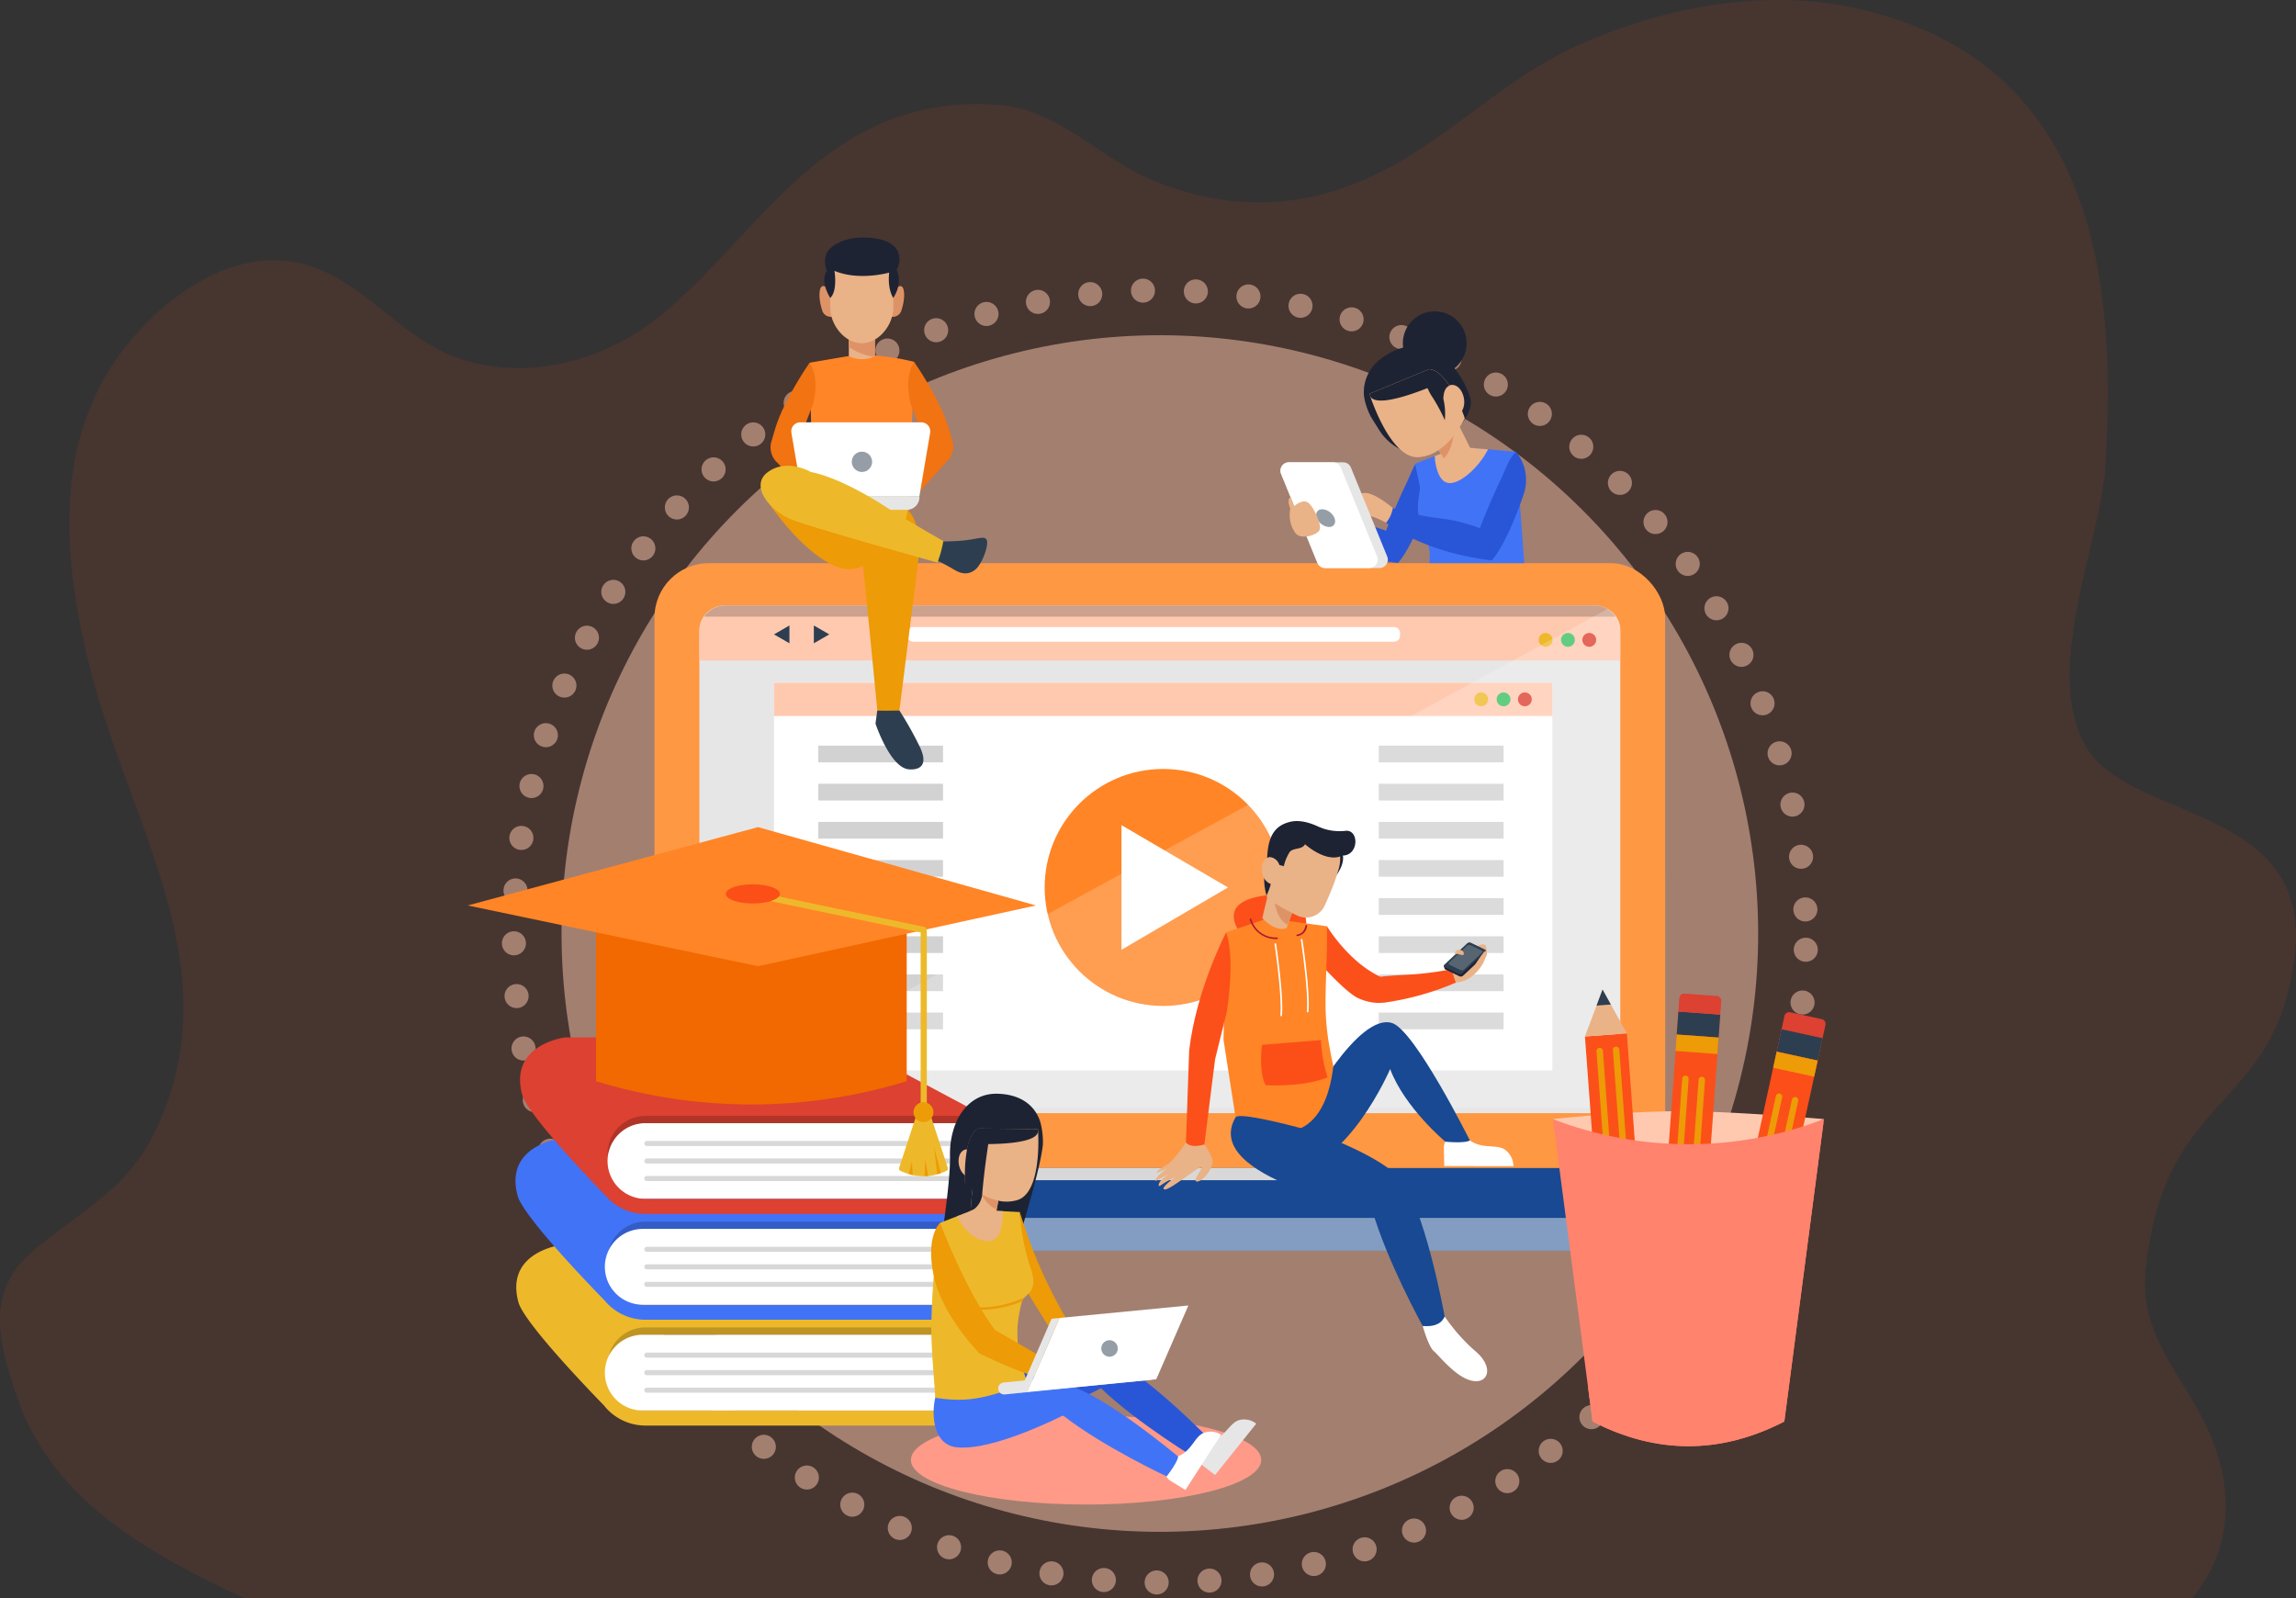 <svg xmlns="http://www.w3.org/2000/svg" xmlns:xlink="http://www.w3.org/1999/xlink" width="570" height="396.817" viewBox="0 0 570 396.817">
  <rect x="0" y="0" width="570" height="396.817" fill="#333333" stroke="none"/>
  <defs>
    <clipPath id="clip-path">
      <rect width="420.114" height="338.114" fill="none"/>
    </clipPath>
    <clipPath id="clip-path-2">
      <rect y="37" width="420.114" height="345.114" fill="none"/>
    </clipPath>
  </defs>
  <g id="city_kenya" transform="translate(-214 -1663)">
    <g id="Group_169018" data-name="Group 169018" transform="translate(214 1663)">
      <g id="Group_168966" data-name="Group 168966" transform="translate(0 0)">
        <path id="Path_80300" data-name="Path 80300" d="M678.293,317.953c-4.821,39.255-32.637,32.723-37.029,78.365-1.567,16.291,10.289,26.532,16.18,40.636,6.524,15.59,4.213,29.6-4.6,40.283H169.362c-10.688-4.906-20.887-10.126-29.764-16.394-12.221-8.612-21.893-19.228-26.825-33.782-4.452-13.151-7.882-25.838,3.813-35.813,6.349-5.423,12.958-9.608,18.7-14.635a45.448,45.448,0,0,0,11.033-13.655c21.076-41.21-5.961-77.527-15.889-118.763-.958-4.007-1.835-8.054-2.534-12.115-1.821-10.343-2.668-20.836-1.588-31.057a68.447,68.447,0,0,1,8.478-27.132c7.373-12.919,26.472-32,46.995-28.359,15.421,2.739,25.125,17.811,39.049,23.262,17.547,6.868,37.014,1.376,50.159-8.721,25.566-19.637,41.949-56.963,85.644-53.542,14.816,1.158,24.818,13.082,37.809,18.547,17.859,7.522,35.476,7.467,52.544.149,19.628-8.421,33.095-24.065,52.368-33.019a130.4,130.4,0,0,1,20.349-7.454c15.5-4.279,32.458-5.792,48.448-2.494a94.221,94.221,0,0,1,9.65,2.494c53.458,16.775,55.974,71.721,53.458,111.813-1.154,18.369-15.58,50.049-4.923,69.029S682.955,279.994,678.293,317.953Z" transform="translate(-108.624 -80.472)" fill="rgba(252,79,25,0.99)" opacity="0.1"/>
      </g>
    </g>
    <g id="Scroll_Group_27" data-name="Scroll Group 27" transform="translate(291.886 1721.703)" clip-path="url(#clip-path)" style="isolation: isolate">
      <g id="Group_171157" data-name="Group 171157" transform="translate(-291.886 -1722.703)">
        <g id="Scroll_Group_26" data-name="Scroll Group 26" transform="translate(291.886 1685.703)" clip-path="url(#clip-path-2)" style="isolation: isolate">
          <g id="Group_170992" data-name="Group 170992" opacity="0.5">
            <circle id="Ellipse_3469" data-name="Ellipse 3469" cx="148.533" cy="148.533" r="148.533" transform="translate(0 210.057) rotate(-45)" fill="#ffc9b0"/>
            <g id="Group_170991" data-name="Group 170991" transform="translate(46.716 47.47)">
              <g id="Group_170990" data-name="Group 170990" transform="translate(0 0)">
                <path id="Path_87287" data-name="Path 87287" d="M191.33,369.493a3,3,0,0,1,3.011-2.971h0a2.975,2.975,0,0,1,2.959,3h0a2.978,2.978,0,0,1-3,2.971h-.047A2.993,2.993,0,0,1,191.33,369.493Zm-10.378,2.388a2.982,2.982,0,0,1-2.716-3.232h0a2.984,2.984,0,0,1,3.233-2.716h0a2.983,2.983,0,0,1,2.715,3.233h0a3,3,0,0,1-3.03,2.732h0C181.082,371.9,181.023,371.883,180.951,371.881Zm23.507-2.608a2.98,2.98,0,0,1,2.753-3.2h0a2.987,2.987,0,0,1,3.2,2.753h0a3,3,0,0,1-2.753,3.2h0c-.1,0-.191.007-.287.005h0A2.99,2.99,0,0,1,204.458,369.273ZM167.7,370.2h0a2.989,2.989,0,0,1-2.448-3.441h0a2.988,2.988,0,0,1,3.441-2.449h0a2.982,2.982,0,0,1,2.448,3.441h0a2.987,2.987,0,0,1-3,2.482h0A2.807,2.807,0,0,1,167.7,370.2Zm49.829-2.209a2.992,2.992,0,0,1,2.471-3.424h0a3,3,0,0,1,3.424,2.482h0a3,3,0,0,1-2.482,3.424h0v-.011h0a2.713,2.713,0,0,1-.526.037h0A2.979,2.979,0,0,1,217.524,367.991Zm-62.907-.569a2.977,2.977,0,0,1-2.159-3.627h0a2.975,2.975,0,0,1,3.627-2.146h0a2.977,2.977,0,0,1,2.158,3.627h0a2.991,2.991,0,0,1-2.948,2.244h0A2.642,2.642,0,0,1,154.617,367.422Zm75.817-1.781a2.985,2.985,0,0,1,2.188-3.608h.012a2.97,2.97,0,0,1,3.6,2.187h0a2.98,2.98,0,0,1-2.188,3.61h0a2.8,2.8,0,0,1-.765.08h0A3,3,0,0,1,230.434,365.641ZM141.8,363.6h.011a3,3,0,0,1-1.856-3.8h0a2.989,2.989,0,0,1,3.8-1.856h0a2.992,2.992,0,0,1,1.844,3.8h0a2.989,2.989,0,0,1-2.884,2.019h0A3.127,3.127,0,0,1,141.8,363.6Zm101.314-1.362a2.987,2.987,0,0,1,1.881-3.783h0a2.994,2.994,0,0,1,3.783,1.893h0a2.994,2.994,0,0,1-1.881,3.771h0a3.022,3.022,0,0,1-1.019.157h0A2.986,2.986,0,0,1,243.114,362.237ZM129.349,358.71a2.982,2.982,0,0,1-1.531-3.937h0a2.985,2.985,0,0,1,3.935-1.519h0a2.977,2.977,0,0,1,1.531,3.924h0a2.988,2.988,0,0,1-2.795,1.781h0A2.987,2.987,0,0,1,129.349,358.71Zm126.107-.912a2.986,2.986,0,0,1,1.573-3.92h0a2.99,2.99,0,0,1,3.921,1.574h0a2.988,2.988,0,0,1-1.573,3.919h0a2.964,2.964,0,0,1-1.236.237h0A3,3,0,0,1,255.457,357.8Zm-138.118-4.973a2.986,2.986,0,0,1-1.206-4.048h0a2.987,2.987,0,0,1,4.049-1.206h0a2.979,2.979,0,0,1,1.195,4.048h0a2.975,2.975,0,0,1-2.683,1.568h0A2.9,2.9,0,0,1,117.339,352.825ZM267.4,352.36a2.985,2.985,0,0,1,1.241-4.035h0a2.983,2.983,0,0,1,4.035,1.242h0a2.991,2.991,0,0,1-1.241,4.034h0a2.906,2.906,0,0,1-1.452.353h0A3,3,0,0,1,267.4,352.36Zm-161.554-6.4h0a2.981,2.981,0,0,1-.87-4.125h0a3,3,0,0,1,4.138-.871h0a2.994,2.994,0,0,1,.858,4.137h0a2.964,2.964,0,0,1-2.559,1.344h0A2.928,2.928,0,0,1,105.849,345.961Zm173.007.008a2.994,2.994,0,0,1,.909-4.126h0a2.982,2.982,0,0,1,4.124.909h0a2.968,2.968,0,0,1-.908,4.113h0a2.918,2.918,0,0,1-1.669.479h0A3,3,0,0,1,278.855,345.969ZM94.964,338.2a2.981,2.981,0,0,1-.522-4.191h0a2.964,2.964,0,0,1,4.178-.522h0a2.99,2.99,0,0,1,.534,4.191h0a3.014,3.014,0,0,1-2.424,1.144h0A2.992,2.992,0,0,1,94.964,338.2Zm194.8.445a2.981,2.981,0,0,1,.563-4.179h0a2.982,2.982,0,0,1,4.18.564h0a3,3,0,0,1-.564,4.192h0a3.015,3.015,0,0,1-1.875.606h0A2.972,2.972,0,0,1,289.766,338.647ZM84.752,329.573a2.987,2.987,0,0,1-.188-4.219h0a2.986,2.986,0,0,1,4.219-.189h0a2.985,2.985,0,0,1,.176,4.219h0a2.962,2.962,0,0,1-2.253.969h0A3,3,0,0,1,84.752,329.573Zm215.284.9a2.983,2.983,0,0,1,.219-4.223h0a2.994,2.994,0,0,1,4.221.231h0a2.979,2.979,0,0,1-.229,4.209h0a2.943,2.943,0,0,1-2.058.771h0A2.977,2.977,0,0,1,300.036,330.476ZM75.274,320.135a2.97,2.97,0,0,1,.158-4.212h0a2.98,2.98,0,0,1,4.212.159h0a2.993,2.993,0,0,1-.159,4.224h0a3,3,0,0,1-2.093.792h0A2.959,2.959,0,0,1,75.274,320.135ZM309.6,321.49a3.008,3.008,0,0,1-.116-4.23h0a3.008,3.008,0,0,1,4.23-.116h0a3.007,3.007,0,0,1,.116,4.23h0a3.014,3.014,0,0,1-2.239.921h0A3,3,0,0,1,309.6,321.49ZM66.588,309.972a2.988,2.988,0,0,1,.5-4.192h0a2.98,2.98,0,0,1,4.193.5h0a2.992,2.992,0,0,1-.5,4.194h0a2.97,2.97,0,0,1-1.9.629h0A2.99,2.99,0,0,1,66.588,309.972Zm251.818,1.777a2.984,2.984,0,0,1-.45-4.2v.013a2.97,2.97,0,0,1,4.188-.463h0a2.974,2.974,0,0,1,.463,4.189h0a2.975,2.975,0,0,1-2.388,1.12h0A3.019,3.019,0,0,1,318.405,311.749ZM58.762,299.124v.013h0a2.989,2.989,0,0,1,.85-4.139h0a2.99,2.99,0,0,1,4.138.838h0a2.988,2.988,0,0,1-.849,4.138h0a2.962,2.962,0,0,1-1.707.49h0A2.975,2.975,0,0,1,58.762,299.124Zm267.632,2.21a3,3,0,0,1-.8-4.148h0a2.988,2.988,0,0,1,4.149-.8h0a2.975,2.975,0,0,1,.8,4.137h0a2.991,2.991,0,0,1-2.536,1.321h0A3.018,3.018,0,0,1,326.395,301.333ZM51.858,287.685a2.976,2.976,0,0,1,1.182-4.047h0a2.977,2.977,0,0,1,4.048,1.182h0a2.976,2.976,0,0,1-1.182,4.047h0a2.9,2.9,0,0,1-1.488.364h0A2.956,2.956,0,0,1,51.858,287.685Zm281.654,2.606a2.992,2.992,0,0,1-1.133-4.072h0a2.978,2.978,0,0,1,4.059-1.135h0a2.983,2.983,0,0,1,1.146,4.06h-.012a2.976,2.976,0,0,1-2.659,1.522h0A2.99,2.99,0,0,1,333.512,290.291ZM45.907,275.729a2.983,2.983,0,0,1,1.5-3.945h0a2.982,2.982,0,0,1,3.945,1.5h0a2.983,2.983,0,0,1-1.5,3.946h0a3.062,3.062,0,0,1-1.283.26h0A2.986,2.986,0,0,1,45.907,275.729ZM339.7,278.692a2.973,2.973,0,0,1-1.472-3.947h0a2.982,2.982,0,0,1,3.959-1.471h0a2.983,2.983,0,0,1,1.472,3.959h0a2.989,2.989,0,0,1-2.784,1.734h0A2.761,2.761,0,0,1,339.7,278.692ZM40.956,263.314a2.982,2.982,0,0,1,1.834-3.807h0a2.967,2.967,0,0,1,3.8,1.822h0a2.985,2.985,0,0,1-1.822,3.807h0a2.9,2.9,0,0,1-1.055.17h0A2.993,2.993,0,0,1,40.956,263.314Zm303.957,3.328a3,3,0,0,1-1.8-3.822h0a3,3,0,0,1,3.822-1.8h0a3,3,0,0,1,1.8,3.822h0a3,3,0,0,1-2.87,1.971h0A2.921,2.921,0,0,1,344.913,266.643ZM37.052,250.529a2.982,2.982,0,0,1,2.129-3.647h0a2.982,2.982,0,0,1,3.646,2.129h0a3,3,0,0,1-2.141,3.646h0a2.672,2.672,0,0,1-.814.1h0A2.98,2.98,0,0,1,37.052,250.529ZM349.1,254.2a2.973,2.973,0,0,1-2.085-3.662h0a2.975,2.975,0,0,1,3.662-2.1h0a2.985,2.985,0,0,1,2.1,3.662h0a2.99,2.99,0,0,1-2.947,2.2h0A3.1,3.1,0,0,1,349.1,254.2ZM34.2,237.466h0a2.981,2.981,0,0,1,2.424-3.46h0a2.978,2.978,0,0,1,3.448,2.435h0a2.975,2.975,0,0,1-2.423,3.449h0a3.112,3.112,0,0,1-.575.048h0A2.987,2.987,0,0,1,34.2,237.466Zm318.06,3.989a2.971,2.971,0,0,1-2.389-3.476h0a2.98,2.98,0,0,1,3.477-2.389h0a2.986,2.986,0,0,1,2.389,3.477h0a2.982,2.982,0,0,1-2.988,2.446h0A2.247,2.247,0,0,1,352.264,241.455ZM32.436,224.21h0a2.989,2.989,0,0,1,2.706-3.24h0a2.972,2.972,0,0,1,3.241,2.694h0a2.99,2.99,0,0,1-2.694,3.252h0c-.12.009-.227.007-.334,0h0A2.993,2.993,0,0,1,32.436,224.21Zm321.921,4.3a3,3,0,0,1-2.667-3.279h0a3,3,0,0,1,3.28-2.667h0a3,3,0,0,1,2.667,3.279h0a3,3,0,0,1-3.029,2.684h0C354.525,228.522,354.441,228.507,354.357,228.506ZM31.768,210.858a2.976,2.976,0,0,1,2.951-3.007h0a2.994,2.994,0,0,1,3.02,2.952h0a3,3,0,0,1-2.963,3.019h-.084A2.984,2.984,0,0,1,31.768,210.858Zm320.713,1.513a2.986,2.986,0,0,1,3.046-2.923h0a2.987,2.987,0,0,1,2.923,3.046h0a2.986,2.986,0,0,1-3.046,2.923h0A2.985,2.985,0,0,1,352.481,212.37ZM34.938,200.69a3,3,0,0,1-2.776-3.185h.013a2.972,2.972,0,0,1,3.185-2.765h0a2.988,2.988,0,0,1,2.765,3.186h0a2.985,2.985,0,0,1-3.031,2.767h0Zm317.446,1.863h-.011a3,3,0,0,1,2.87-3.105h0a2.99,2.99,0,0,1,3.106,2.858h0a2.993,2.993,0,0,1-2.871,3.105h0c-.059,0-.119.01-.179.008h0A2.981,2.981,0,0,1,352.385,202.553ZM36.152,187.627a2.985,2.985,0,0,1-2.5-3.407h0a2.976,2.976,0,0,1,3.4-2.5h0a2.976,2.976,0,0,1,2.5,3.4h0a2.983,2.983,0,0,1-3,2.542h0C36.414,187.656,36.282,187.641,36.152,187.627Zm315.184,2.091a2.973,2.973,0,0,1,2.588-3.326h0a2.99,2.99,0,0,1,3.337,2.6h0a3,3,0,0,1-2.6,3.326h0c-.144.008-.287.017-.43.014h0A2.968,2.968,0,0,1,351.336,189.718ZM38.424,174.694a2.986,2.986,0,0,1-2.218-3.592h0a3,3,0,0,1,3.6-2.219h0a3,3,0,0,1,2.206,3.6h0a2.981,2.981,0,0,1-2.961,2.292h0A2.854,2.854,0,0,1,38.424,174.694ZM349.234,177a2.987,2.987,0,0,1,2.317-3.522h0a2.984,2.984,0,0,1,3.535,2.317h0a3,3,0,0,1-2.318,3.523h0a2.634,2.634,0,0,1-.669.07h0A3,3,0,0,1,349.234,177ZM41.755,162a2.991,2.991,0,0,1-1.916-3.766h0a2.993,2.993,0,0,1,3.776-1.9h0a2.98,2.98,0,0,1,1.906,3.765h0a3,3,0,0,1-2.9,2.054h0A3.169,3.169,0,0,1,41.755,162ZM346.1,164.521a2.981,2.981,0,0,1,2.022-3.707h0a2.988,2.988,0,0,1,3.708,2.01h0a2.981,2.981,0,0,1-2.022,3.708h0a2.922,2.922,0,0,1-.91.124h0A2.986,2.986,0,0,1,346.1,164.521ZM46.118,149.608a2.993,2.993,0,0,1-1.591-3.914h0a2.994,2.994,0,0,1,3.914-1.59h0a2.988,2.988,0,0,1,1.591,3.914h0a2.98,2.98,0,0,1-2.819,1.817h0A3,3,0,0,1,46.118,149.608Zm295.826,2.72a2.986,2.986,0,0,1,1.715-3.858h0a2.977,2.977,0,0,1,3.858,1.7h0a2.989,2.989,0,0,1-1.7,3.858h0a2.969,2.969,0,0,1-1.139.2h0A2.985,2.985,0,0,1,341.944,152.328ZM51.5,137.623a2.98,2.98,0,0,1-1.266-4.027h0a2.972,2.972,0,0,1,4.026-1.266h0a2.982,2.982,0,0,1,1.267,4.026h0a3.005,3.005,0,0,1-2.72,1.6h0A3.024,3.024,0,0,1,51.5,137.623Zm285.314,2.9v.013a2.992,2.992,0,0,1,1.385-4h0a2.978,2.978,0,0,1,3.983,1.384h0A2.974,2.974,0,0,1,340.8,141.9h0a2.89,2.89,0,0,1-1.355.307h0A2.982,2.982,0,0,1,336.814,140.518ZM57.84,126.11a2.964,2.964,0,0,1-.93-4.114h0a2.987,2.987,0,0,1,4.115-.93h0a3,3,0,0,1,.93,4.127h0a3,3,0,0,1-2.584,1.379h0A2.888,2.888,0,0,1,57.84,126.11Zm272.88,3.069a2.983,2.983,0,0,1,1.052-4.086h0a2.973,2.973,0,0,1,4.086,1.052h0a2.974,2.974,0,0,1-1.051,4.086h0a2.994,2.994,0,0,1-1.574.41h0A2.983,2.983,0,0,1,330.719,129.18ZM65.1,115.167A2.969,2.969,0,0,1,64.5,111h0a2.973,2.973,0,0,1,4.18-.594h0a2.993,2.993,0,0,1,.594,4.179h0a2.986,2.986,0,0,1-2.448,1.192h0A2.954,2.954,0,0,1,65.1,115.167Zm258.618,3.206a2.992,2.992,0,0,1,.719-4.165h0a2.993,2.993,0,0,1,4.164.719h0a2.976,2.976,0,0,1-.719,4.153h0a2.983,2.983,0,0,1-1.779.549h0A3,3,0,0,1,323.717,118.373Zm-250.5-13.511a3.01,3.01,0,0,1-.248-4.22h0a3,3,0,0,1,4.221-.248h0a2.99,2.99,0,0,1,.248,4.221h0a2.994,2.994,0,0,1-2.29,1h0A3.02,3.02,0,0,1,73.216,104.861Zm242.652,3.3a2.972,2.972,0,0,1,.373-4.2h0a2.971,2.971,0,0,1,4.2.373h0a2.986,2.986,0,0,1-.374,4.208h0a2.977,2.977,0,0,1-1.972.688h0A2.945,2.945,0,0,1,315.868,108.157ZM82.155,95.242a2.98,2.98,0,0,1,.1-4.213h0a2.984,2.984,0,0,1,4.226.088h0a2.994,2.994,0,0,1-.1,4.225h0a3.019,3.019,0,0,1-2.12.828h0A3.011,3.011,0,0,1,82.155,95.242Zm225.037,3.385h.011a2.98,2.98,0,0,1,.028-4.215h0a2.979,2.979,0,0,1,4.214.027h0a2.98,2.98,0,0,1-.026,4.215h0a2.949,2.949,0,0,1-2.156.864h0A3.015,3.015,0,0,1,307.193,98.627ZM91.855,86.39a2.989,2.989,0,0,1,.433-4.206h0a2.991,2.991,0,0,1,4.206.445h0a2.988,2.988,0,0,1-.445,4.194h0a2.949,2.949,0,0,1-1.936.665h0A2.986,2.986,0,0,1,91.855,86.39Zm205.93,3.433h0a2.988,2.988,0,0,1-.308-4.209h0a2.988,2.988,0,0,1,4.209-.308h0a2.986,2.986,0,0,1,.308,4.209h0a2.968,2.968,0,0,1-2.326,1.039h0A2.959,2.959,0,0,1,297.784,89.824ZM102.231,78.34a2.969,2.969,0,0,1,.778-4.139h0a2.975,2.975,0,0,1,4.151.778h0a3,3,0,0,1-.778,4.152h0a3,3,0,0,1-1.742.513h0A2.957,2.957,0,0,1,102.231,78.34Zm185.461,3.477h0a2.987,2.987,0,0,1-.654-4.169h0a2.987,2.987,0,0,1,4.168-.654h0a2.986,2.986,0,0,1,.654,4.17h0a2.968,2.968,0,0,1-2.473,1.226h0A2.888,2.888,0,0,1,287.692,81.817ZM113.221,71.175a2.968,2.968,0,0,1,1.123-4.06h0a2.965,2.965,0,0,1,4.061,1.111h0a2.981,2.981,0,0,1-1.111,4.073h0a2.954,2.954,0,0,1-1.536.386h0A2.975,2.975,0,0,1,113.221,71.175Zm163.751,3.483a2.969,2.969,0,0,1-.989-4.092h0a2.97,2.97,0,0,1,4.1-.99h0v-.012h0a3,3,0,0,1,.989,4.1h0a2.964,2.964,0,0,1-2.608,1.427h0A3,3,0,0,1,276.972,74.659ZM124.766,64.941a2.987,2.987,0,0,1,1.442-3.971h0a2.987,2.987,0,0,1,3.971,1.444h0a2.986,2.986,0,0,1-1.443,3.97h0a3.062,3.062,0,0,1-1.319.284h0A3,3,0,0,1,124.766,64.941Zm140.943,3.467h0a2.969,2.969,0,0,1-1.326-4h0a2.979,2.979,0,0,1,4-1.327h0a2.978,2.978,0,0,1,1.326,4h0a2.984,2.984,0,0,1-2.733,1.65h0A2.86,2.86,0,0,1,265.709,68.408ZM136.78,59.66a2.987,2.987,0,0,1,1.763-3.833h0a2.984,2.984,0,0,1,3.832,1.775h0a2.975,2.975,0,0,1-1.763,3.833h0a3.165,3.165,0,0,1-1.09.18h0A2.985,2.985,0,0,1,136.78,59.66ZM253.961,63.1a2.982,2.982,0,0,1-1.652-3.879h0a2.98,2.98,0,0,1,3.88-1.651h0a2.979,2.979,0,0,1,1.65,3.879h0a2.968,2.968,0,0,1-2.821,1.864h0A2.964,2.964,0,0,1,253.961,63.1Zm-104.77-7.712a2.976,2.976,0,0,1,2.082-3.671h0a2.978,2.978,0,0,1,3.671,2.07h0a2.982,2.982,0,0,1-2.081,3.682h0a2.949,2.949,0,0,1-.85.115h0A2.993,2.993,0,0,1,149.191,55.391Zm92.644,3.39h0a2.982,2.982,0,0,1-1.978-3.73h0a3,3,0,0,1,3.743-1.965h0a2.985,2.985,0,0,1,1.965,3.73h0a2.991,2.991,0,0,1-2.909,2.1h0A2.766,2.766,0,0,1,241.835,58.781Zm-79.92-6.614a2.986,2.986,0,0,1,2.377-3.5h-.012a2.988,2.988,0,0,1,3.5,2.377h0a2.974,2.974,0,0,1-2.364,3.486H165.4a2.747,2.747,0,0,1-.623.058h0A2.994,2.994,0,0,1,161.915,52.166Zm67.473,3.313a2.968,2.968,0,0,1-2.267-3.557h0a2.973,2.973,0,0,1,3.558-2.267h0a2.988,2.988,0,0,1,2.267,3.557h0a2.986,2.986,0,0,1-2.974,2.339h0A3.225,3.225,0,0,1,229.388,55.479Zm-54.53-5.495A2.991,2.991,0,0,1,177.5,46.7h0a3,3,0,0,1,3.289,2.659h0a2.966,2.966,0,0,1-2.647,3.278h0a2.158,2.158,0,0,1-.382.016h0A2.985,2.985,0,0,1,174.858,49.985ZM216.7,53.211h0a2.99,2.99,0,0,1-2.558-3.361h0a2.992,2.992,0,0,1,3.373-2.557h0a2.98,2.98,0,0,1,2.546,3.361h0a2.981,2.981,0,0,1-3.015,2.576h0A3.186,3.186,0,0,1,216.7,53.211Zm-28.76-4.33a2.97,2.97,0,0,1,2.9-3.057h0a2.97,2.97,0,0,1,3.057,2.9h0a2.979,2.979,0,0,1-2.9,3.057h0l-.144,0h0A2.971,2.971,0,0,1,187.944,48.881Zm13.124-.052a2.977,2.977,0,0,1,3.139-2.813h0a3.006,3.006,0,0,1,2.825,3.151h0a2.988,2.988,0,0,1-3.151,2.813h0A2.98,2.98,0,0,1,201.069,48.829Z" transform="translate(-31.768 -45.823)" fill="#ffc9b0"/>
              </g>
            </g>
          </g>
        </g>
      </g>
    </g>
    <g id="Group_171002" data-name="Group 171002" transform="translate(338.314 1802.811)">
      <g id="Group_171001" data-name="Group 171001" transform="translate(14.736)">
        <g id="Group_170998" data-name="Group 170998" transform="translate(23.436)">
          <rect id="Rectangle_148373" data-name="Rectangle 148373" width="250.897" height="155.571" rx="13.5" transform="translate(0)" fill="#ff9843"/>
          <path id="Path_87288" data-name="Path 87288" d="M333.28,242.785v67.683a10.1,10.1,0,0,1-10.1,10.1H92.487a10.1,10.1,0,0,1-10.1-10.1V242.785Z" transform="translate(-82.383 -165.001)" fill="#ff9843"/>
          <path id="Path_87289" data-name="Path 87289" d="M325.88,158.967v113.9a6.283,6.283,0,0,1-6.477,6.069H103.754a6.661,6.661,0,0,1-4.819-2.014,5.827,5.827,0,0,1-1.661-4.055v-113.9a6.286,6.286,0,0,1,6.48-6.069H319.4a6.755,6.755,0,0,1,3.278.835A6,6,0,0,1,325.88,158.967Z" transform="translate(-86.128 -142.392)" fill="#e6e6e6"/>
          <g id="Group_170997" data-name="Group 170997" transform="translate(29.656 29.68)">
            <rect id="Rectangle_148374" data-name="Rectangle 148374" width="193.246" height="96.245" fill="#fff"/>
            <path id="Path_87429" data-name="Path 87429" d="M0,0H193.246V8.263H0Z" fill="#ffc9b0"/>
            <g id="Group_170993" data-name="Group 170993" transform="translate(173.861 2.417)">
              <path id="Path_87290" data-name="Path 87290" d="M357.721,183.459a1.714,1.714,0,1,1-1.714-1.714A1.714,1.714,0,0,1,357.721,183.459Z" transform="translate(-354.293 -181.745)" fill="#edb92b"/>
              <path id="Path_87291" data-name="Path 87291" d="M365.144,183.459a1.714,1.714,0,1,1-1.714-1.714A1.714,1.714,0,0,1,365.144,183.459Z" transform="translate(-356.16 -181.745)" fill="#3bc161"/>
              <path id="Path_87292" data-name="Path 87292" d="M372.208,183.459a1.714,1.714,0,1,1-1.714-1.714A1.714,1.714,0,0,1,372.208,183.459Z" transform="translate(-357.937 -181.745)" fill="#dc4131"/>
            </g>
            <g id="Group_170994" data-name="Group 170994" transform="translate(67.205 21.411)">
              <circle id="Ellipse_3471" data-name="Ellipse 3471" cx="29.418" cy="29.418" r="29.418" fill="#ff8526"/>
              <path id="Path_87293" data-name="Path 87293" d="M237.275,256.7V225.757l26.435,15.47Z" transform="translate(-218.204 -211.809)" fill="#fff"/>
            </g>
            <g id="Group_170995" data-name="Group 170995" transform="translate(10.99 15.62)" opacity="0.3">
              <rect id="Rectangle_148376" data-name="Rectangle 148376" width="30.979" height="4.147" transform="translate(0 66.271)" fill="#686868"/>
              <rect id="Rectangle_148377" data-name="Rectangle 148377" width="30.979" height="4.147" transform="translate(0 56.804)" fill="#686868"/>
              <rect id="Rectangle_148378" data-name="Rectangle 148378" width="30.979" height="4.147" transform="translate(0 47.337)" fill="#686868"/>
              <rect id="Rectangle_148379" data-name="Rectangle 148379" width="30.979" height="4.147" transform="translate(0 37.869)" fill="#686868"/>
              <rect id="Rectangle_148380" data-name="Rectangle 148380" width="30.979" height="4.147" transform="translate(0 28.402)" fill="#686868"/>
              <rect id="Rectangle_148381" data-name="Rectangle 148381" width="30.979" height="4.147" transform="translate(0 18.935)" fill="#686868"/>
              <rect id="Rectangle_148382" data-name="Rectangle 148382" width="30.979" height="4.147" transform="translate(0 9.467)" fill="#686868"/>
              <rect id="Rectangle_148383" data-name="Rectangle 148383" width="30.979" height="4.147" fill="#686868"/>
            </g>
            <g id="Group_170996" data-name="Group 170996" transform="translate(150.152 15.62)" opacity="0.3">
              <rect id="Rectangle_148384" data-name="Rectangle 148384" width="30.979" height="4.147" transform="translate(0 66.271)" fill="#686868"/>
              <rect id="Rectangle_148385" data-name="Rectangle 148385" width="30.979" height="4.147" transform="translate(0 56.804)" fill="#686868"/>
              <rect id="Rectangle_148386" data-name="Rectangle 148386" width="30.979" height="4.147" transform="translate(0 47.337)" fill="#686868"/>
              <rect id="Rectangle_148387" data-name="Rectangle 148387" width="30.979" height="4.147" transform="translate(0 37.869)" fill="#686868"/>
              <rect id="Rectangle_148388" data-name="Rectangle 148388" width="30.979" height="4.147" transform="translate(0 28.402)" fill="#686868"/>
              <rect id="Rectangle_148389" data-name="Rectangle 148389" width="30.979" height="4.147" transform="translate(0 18.935)" fill="#686868"/>
              <rect id="Rectangle_148390" data-name="Rectangle 148390" width="30.979" height="4.147" transform="translate(0 9.467)" fill="#686868"/>
              <rect id="Rectangle_148391" data-name="Rectangle 148391" width="30.979" height="4.147" fill="#686868"/>
            </g>
          </g>
        </g>
        <path id="Path_87294" data-name="Path 87294" d="M348.841,339.485v.865a19.689,19.689,0,0,1-19.69,19.69H70.761a19.688,19.688,0,0,1-19.69-19.69v-.865Z" transform="translate(-51.071 -189.324)" fill="#184992"/>
        <path id="Path_87295" data-name="Path 87295" d="M205.4,339.485v.2a2.613,2.613,0,0,0,2.332,2.823h60.789a2.613,2.613,0,0,0,2.331-2.823v-.2Z" transform="translate(-89.889 -189.324)" fill="#d8d8d8"/>
        <rect id="Rectangle_148392" data-name="Rectangle 148392" width="18.168" height="2.434" rx="1.015" transform="translate(250.186 154.354)" fill="#d8d8d8"/>
        <path id="Path_87296" data-name="Path 87296" d="M346.367,356.041A19.659,19.659,0,0,1,330.4,364.2H72.013a19.66,19.66,0,0,1-15.965-8.164Z" transform="translate(-52.323 -193.488)" fill="#839dc2"/>
        <g id="Group_171000" data-name="Group 171000" transform="translate(34.582 10.506)">
          <path id="Path_87297" data-name="Path 87297" d="M325.88,159.378v7.174H97.274v-7.174a6.488,6.488,0,0,1,6.48-6.48H319.4a6.486,6.486,0,0,1,6.477,6.48Z" transform="translate(-97.274 -152.898)" fill="#ffc9b0"/>
          <g id="Group_170999" data-name="Group 170999" transform="translate(208.357 6.827)">
            <path id="Path_87298" data-name="Path 87298" d="M379.078,163.734a1.714,1.714,0,1,1-1.714-1.715A1.714,1.714,0,0,1,379.078,163.734Z" transform="translate(-375.65 -162.019)" fill="#edb92b"/>
            <path id="Path_87299" data-name="Path 87299" d="M386.5,163.734a1.714,1.714,0,1,1-1.714-1.715A1.714,1.714,0,0,1,386.5,163.734Z" transform="translate(-377.517 -162.019)" fill="#3bc161"/>
            <path id="Path_87300" data-name="Path 87300" d="M393.565,163.734a1.714,1.714,0,1,1-1.714-1.715A1.715,1.715,0,0,1,393.565,163.734Z" transform="translate(-379.294 -162.019)" fill="#dc4131"/>
          </g>
          <path id="Rectangle_148393" data-name="Rectangle 148393" d="M1.512,0H120.86a1.513,1.513,0,0,1,1.513,1.513v.6a1.513,1.513,0,0,1-1.513,1.513H1.512A1.512,1.512,0,0,1,0,2.115v-.6A1.512,1.512,0,0,1,1.512,0Z" transform="translate(51.573 5.363)" fill="#fff"/>
          <path id="Path_87301" data-name="Path 87301" d="M125.85,161.743v2.212l-1.916-1.106-1.916-1.106,1.916-1.106,1.916-1.106Z" transform="translate(-103.498 -154.566)" fill="#2d3e50"/>
          <path id="Path_87302" data-name="Path 87302" d="M135.231,161.743v2.212l1.916-1.106,1.916-1.106-1.916-1.106-1.916-1.106Z" transform="translate(-106.821 -154.566)" fill="#2d3e50"/>
        </g>
        <path id="Path_87303" data-name="Path 87303" d="M325.1,155.67H98.836a6.46,6.46,0,0,1,5.311-2.772H319.8A6.453,6.453,0,0,1,325.1,155.67Z" transform="translate(-63.085 -142.392)" opacity="0.2"/>
        <path id="Path_87304" data-name="Path 87304" d="M326.438,159.269V271.98a6.254,6.254,0,0,1-6.477,6.006H104.312a6.7,6.7,0,0,1-4.819-1.993l223.746-121.9A5.934,5.934,0,0,1,326.438,159.269Z" transform="translate(-63.25 -142.692)" fill="#fff" opacity="0.2"/>
      </g>
    </g>
    <g id="Group_171039" data-name="Group 171039" transform="translate(330.11 1868.34)">
      <g id="Group_171013" data-name="Group 171013" transform="translate(12.059 103.718)">
        <g id="Group_171004" data-name="Group 171004">
          <g id="Group_171003" data-name="Group 171003">
            <path id="Path_87306" data-name="Path 87306" d="M37.064,379.207c1.374,5.064,17.71,22.015,21.207,25.6a13.128,13.128,0,0,0,9.931,5.027,1.831,1.831,0,0,0,.193.01h80.368a1.865,1.865,0,1,0,0-3.73H68.6a9.406,9.406,0,0,1,0-18.811h80.159a1.866,1.866,0,1,0,0-3.731h-.117l.314-.635-33.641-17.949H47.774S33.657,366.659,37.064,379.207Z" transform="translate(-36.533 -364.987)" fill="#edb92b"/>
          </g>
        </g>
        <path id="Path_87307" data-name="Path 87307" d="M67.187,399.48c.036-.076.073-.151.112-.226a10.608,10.608,0,0,1,9.012-5.108h80.162a1.87,1.87,0,0,0,1.869-1.784H76.311A9.426,9.426,0,0,0,67.187,399.48Z" transform="translate(-44.244 -371.873)" opacity="0.2"/>
        <g id="Group_171005" data-name="Group 171005" transform="translate(21.995 22.315)">
          <path id="Path_87308" data-name="Path 87308" d="M75.325,413.612h80.83V394.8H75.325a9.406,9.406,0,0,0-8.345,5.066h0a9.409,9.409,0,0,0,0,8.679h0A9.4,9.4,0,0,0,75.325,413.612Z" transform="translate(-65.92 -394.801)" fill="#fff"/>
        </g>
        <g id="Group_171012" data-name="Group 171012" transform="translate(31.784 26.746)">
          <g id="Group_171007" data-name="Group 171007">
            <g id="Group_171006" data-name="Group 171006">
              <path id="Path_87309" data-name="Path 87309" d="M159.445,401.975H79.626a.627.627,0,1,1,0-1.254h79.819Z" transform="translate(-78.999 -400.721)" fill="#d8d8d8"/>
            </g>
          </g>
          <g id="Group_171009" data-name="Group 171009" transform="translate(0 4.347)">
            <g id="Group_171008" data-name="Group 171008">
              <path id="Path_87310" data-name="Path 87310" d="M159.445,407.783H79.626a.627.627,0,0,1,0-1.254h79.819Z" transform="translate(-78.999 -406.529)" fill="#d8d8d8"/>
            </g>
          </g>
          <g id="Group_171011" data-name="Group 171011" transform="translate(0 8.694)">
            <g id="Group_171010" data-name="Group 171010">
              <path id="Path_87311" data-name="Path 87311" d="M159.445,413.591H79.626a.627.627,0,1,1,0-1.254h79.819Z" transform="translate(-78.999 -412.337)" fill="#d8d8d8"/>
            </g>
          </g>
        </g>
      </g>
      <g id="Group_171024" data-name="Group 171024" transform="translate(11.863 77.291)">
        <g id="Group_171015" data-name="Group 171015">
          <g id="Group_171014" data-name="Group 171014">
            <path id="Path_87312" data-name="Path 87312" d="M36.8,343.9c1.442,5.309,19.334,23.691,21.622,26.025a13.122,13.122,0,0,0,9.712,4.756c.064.006.128.01.193.01H148.7a1.865,1.865,0,1,0,0-3.73H68.538a9.406,9.406,0,0,1,0-18.811H148.7a1.866,1.866,0,1,0,0-3.732h-.389l.389-.788-33.64-17.949H47.511S33.4,331.351,36.8,343.9Z" transform="translate(-36.271 -329.679)" fill="#4173f7"/>
          </g>
        </g>
        <path id="Path_87313" data-name="Path 87313" d="M67.192,364.374c.034-.075.071-.147.109-.22a9.4,9.4,0,0,1,8.172-5.063c.277-.025.556-.037.84-.037h80.162a1.869,1.869,0,0,0,1.869-1.784H76.312A9.427,9.427,0,0,0,67.192,364.374Z" transform="translate(-44.049 -336.619)" opacity="0.2"/>
        <g id="Group_171016" data-name="Group 171016" transform="translate(22.191 22.469)">
          <path id="Path_87314" data-name="Path 87314" d="M75.325,378.51h80.83V359.7H75.325a9.4,9.4,0,0,0-8.345,5.066h0a9.409,9.409,0,0,0,0,8.679h0A9.406,9.406,0,0,0,75.325,378.51Z" transform="translate(-65.92 -359.699)" fill="#fff"/>
        </g>
        <g id="Group_171023" data-name="Group 171023" transform="translate(31.98 26.9)">
          <g id="Group_171018" data-name="Group 171018">
            <g id="Group_171017" data-name="Group 171017">
              <path id="Path_87315" data-name="Path 87315" d="M159.445,366.873H79.626a.627.627,0,1,1,0-1.254h79.819Z" transform="translate(-78.998 -365.619)" fill="#d8d8d8"/>
            </g>
          </g>
          <g id="Group_171020" data-name="Group 171020" transform="translate(0 4.347)">
            <g id="Group_171019" data-name="Group 171019">
              <path id="Path_87316" data-name="Path 87316" d="M159.445,372.681H79.626a.627.627,0,1,1,0-1.254h79.819Z" transform="translate(-78.998 -371.427)" fill="#d8d8d8"/>
            </g>
          </g>
          <g id="Group_171022" data-name="Group 171022" transform="translate(0 8.694)">
            <g id="Group_171021" data-name="Group 171021">
              <path id="Path_87317" data-name="Path 87317" d="M159.445,378.489H79.626a.628.628,0,1,1,0-1.255h79.819Z" transform="translate(-78.998 -377.234)" fill="#d8d8d8"/>
            </g>
          </g>
        </g>
      </g>
      <g id="Group_171034" data-name="Group 171034" transform="translate(12.996 52.197)">
        <g id="Group_171025" data-name="Group 171025" transform="translate(21.058 21.29)">
          <path id="Path_87318" data-name="Path 87318" d="M75.325,343.407h80.83V324.6H75.325a9.406,9.406,0,0,0-8.345,5.066h0a9.409,9.409,0,0,0,0,8.679h0A9.4,9.4,0,0,0,75.325,343.407Z" transform="translate(-65.92 -324.596)" fill="#fff"/>
        </g>
        <g id="Group_171026" data-name="Group 171026">
          <path id="Path_87319" data-name="Path 87319" d="M38.316,310.371c.977,3.584,9.413,13.089,15.511,19.626.054.054.108.115.169.177.085.093.169.177.246.262,1.891,2.022,3.522,3.722,4.6,4.829a.431.431,0,0,0,.061.061c.638.662,1.069,1.1,1.216,1.254l.053.054.008.007a13.014,13.014,0,0,0,8.336,3.33,1.524,1.524,0,0,0,.192.016h80.37a1.869,1.869,0,1,0,0-3.738H68.916a9.4,9.4,0,0,1-9.405-9.4,9.125,9.125,0,0,1,.385-2.653.029.029,0,0,1,.007-.023,9.422,9.422,0,0,1,9.013-6.729h80.162a1.87,1.87,0,0,0,1.869-1.784v-.077a1.882,1.882,0,0,0-.731-1.476l-.007-.008a2.143,2.143,0,0,0-.554-.292l-.023-.007-33.06-17.642H49.029S34.91,297.821,38.316,310.371Z" transform="translate(-37.786 -296.152)" fill="#dc4131"/>
        </g>
        <path id="Path_87320" data-name="Path 87320" d="M66.811,331.613c0,.185.007.369.015.554a.481.481,0,0,1,.008.077,6.67,6.67,0,0,1,.362-1.5.029.029,0,0,1,.007-.023,9.422,9.422,0,0,1,9.013-6.729h80.162a1.87,1.87,0,0,0,1.869-1.784H76.216A9.42,9.42,0,0,0,66.811,331.613Z" transform="translate(-45.086 -302.706)" opacity="0.2"/>
        <g id="Group_171033" data-name="Group 171033" transform="translate(30.847 25.721)">
          <g id="Group_171028" data-name="Group 171028">
            <g id="Group_171027" data-name="Group 171027">
              <path id="Path_87321" data-name="Path 87321" d="M159.445,331.771H79.626a.628.628,0,0,1,0-1.255h79.819Z" transform="translate(-78.999 -330.516)" fill="#d8d8d8"/>
            </g>
          </g>
          <g id="Group_171030" data-name="Group 171030" transform="translate(0 4.347)">
            <g id="Group_171029" data-name="Group 171029">
              <path id="Path_87322" data-name="Path 87322" d="M159.445,337.579H79.626a.628.628,0,0,1,0-1.255h79.819Z" transform="translate(-78.999 -336.324)" fill="#d8d8d8"/>
            </g>
          </g>
          <g id="Group_171032" data-name="Group 171032" transform="translate(0 8.694)">
            <g id="Group_171031" data-name="Group 171031">
              <path id="Path_87323" data-name="Path 87323" d="M159.445,343.386H79.626a.627.627,0,0,1,0-1.254h79.819Z" transform="translate(-78.999 -342.132)" fill="#d8d8d8"/>
            </g>
          </g>
        </g>
      </g>
      <g id="Group_171038" data-name="Group 171038" transform="translate(0)">
        <path id="Path_87324" data-name="Path 87324" d="M62.993,258.344v39.185a131.657,131.657,0,0,0,77.125,0V258.344Z" transform="translate(-31.13 -234.445)" fill="#f16900"/>
        <path id="Path_87325" data-name="Path 87325" d="M92.5,260.953l-72.076-15.09L92.5,226.414l68.989,19.449Z" transform="translate(-20.422 -226.414)" fill="#ff8526"/>
        <g id="Group_171035" data-name="Group 171035" transform="translate(69.66 15.816)">
          <path id="Path_87326" data-name="Path 87326" d="M157.045,302.718a.766.766,0,0,1-.766-.765V257.892L114.1,249.061a.766.766,0,0,1,.314-1.5l42.789,8.959a.765.765,0,0,1,.609.749v44.683A.766.766,0,0,1,157.045,302.718Z" transform="translate(-113.491 -247.546)" fill="#edb92b"/>
        </g>
        <ellipse id="Ellipse_3472" data-name="Ellipse 3472" cx="6.72" cy="2.382" rx="6.72" ry="2.382" transform="translate(64.068 14.2)" fill="rgba(252,79,25,0.99)"/>
        <g id="Group_171037" data-name="Group 171037" transform="translate(107.08 68.299)">
          <g id="Group_171036" data-name="Group 171036" transform="translate(0 1.561)">
            <path id="Path_87327" data-name="Path 87327" d="M175.249,335.239a14.48,14.48,0,0,1-1.363.556q-.467.168-.934.293a12.75,12.75,0,0,1-2.21.416c-.311.031-.625.049-.936.056a12.573,12.573,0,0,1-2.9-.286c-.335-.071-.666-.156-1-.257a14.88,14.88,0,0,1-2.044-.778.639.639,0,0,1-.342-.778l4.447-13.56a1.671,1.671,0,0,1,3.175,0l4.45,13.56A.639.639,0,0,1,175.249,335.239Z" transform="translate(-163.487 -319.75)" fill="#edb92b"/>
            <path id="Path_87328" data-name="Path 87328" d="M167.715,340.682c-.335-.071-.666-.156-1-.257l.778-3.154Z" transform="translate(-164.299 -324.157)" fill="#ed9b06"/>
            <path id="Path_87329" data-name="Path 87329" d="M176.8,338.965q-.467.168-.934.293l-.783-6.905Z" transform="translate(-166.404 -322.92)" fill="#ed9b06"/>
            <path id="Path_87330" data-name="Path 87330" d="M172.866,340.753c-.311.031-.625.049-.936.056l.216-4.168Z" transform="translate(-165.61 -323.999)" fill="#ed9b06"/>
          </g>
          <path id="Path_87331" data-name="Path 87331" d="M173.231,320.131a2.467,2.467,0,1,1-2.467-2.466A2.467,2.467,0,0,1,173.231,320.131Z" transform="translate(-164.697 -317.665)" fill="#ed9b06"/>
        </g>
      </g>
    </g>
    <g id="Group_171089" data-name="Group 171089" transform="translate(500.838 1866.84)">
      <path id="Path_87332" data-name="Path 87332" d="M337.182,391.083s1.427,5.137,2.747,6.24,5.462,6.519,9.5,7.369,5.628-3.419.637-7.515a45.059,45.059,0,0,1-7.426-8.445A8.939,8.939,0,0,1,337.182,391.083Z" transform="translate(-270.824 -265.742)" fill="#fff"/>
      <g id="Group_171051" data-name="Group 171051" transform="translate(36.46 26.124)">
        <g id="Group_171040" data-name="Group 171040">
          <path id="Path_87333" data-name="Path 87333" d="M297.237,263.573s9.769,11.661,13.872,13.577A12.843,12.843,0,0,0,316,278.335c.441.016,1.588-.076,1.651-.078h.01a69.976,69.976,0,0,0,17.772-4.99l-1.068-3.32a78.3,78.3,0,0,1-9.586,1.292c-1.946.137-6.435.343-8.1.611-.411-.185-.816-.385-1.211-.6-7.284-3.932-12.092-11.937-12.092-11.937C301.079,260.178,298.432,261.795,297.237,263.573Z" transform="translate(-297.237 -259.313)" fill="rgba(252,79,25,0.99)"/>
        </g>
        <g id="Group_171050" data-name="Group 171050" transform="translate(35.131 4.008)">
          <g id="Group_171049" data-name="Group 171049">
            <g id="Group_171041" data-name="Group 171041" transform="translate(1.819 0.487)">
              <path id="Path_87334" data-name="Path 87334" d="M346.6,271.194s1-2.521,2.355-3.241,5.223-3.253,6.048-2.495.655,4.4-2.81,7.441a6.926,6.926,0,0,1-4.431,1.856Z" transform="translate(-346.604 -265.319)" fill="#eab287"/>
            </g>
            <g id="Group_171046" data-name="Group 171046">
              <g id="Group_171042" data-name="Group 171042" transform="translate(0.014 1.943)">
                <path id="Path_87335" data-name="Path 87335" d="M354.648,268.264l-5.7,5.329a.828.828,0,0,1-.866.132l-3.5-1.691a.4.4,0,0,1-.21-.215l-.008-.028-.171-.585.927-.351,8.976-3.409.486-.183.182.617.014.043a.021.021,0,0,1,0,.015A.355.355,0,0,1,354.648,268.264Z" transform="translate(-344.192 -267.263)" fill="#1d2333"/>
              </g>
              <g id="Group_171044" data-name="Group 171044">
                <g id="Group_171043" data-name="Group 171043">
                  <path id="Path_87336" data-name="Path 87336" d="M347.9,272.479l-3.5-1.691a.339.339,0,0,1-.09-.593l5.7-5.329a.831.831,0,0,1,.865-.131l3.5,1.691a.339.339,0,0,1,.09.593l-5.7,5.329A.832.832,0,0,1,347.9,272.479Z" transform="translate(-344.173 -264.668)" fill="#2d3e50"/>
                </g>
              </g>
              <g id="Group_171045" data-name="Group 171045" transform="translate(1.213 0.611)" opacity="0.2">
                <path id="Path_87337" data-name="Path 87337" d="M348.73,271.729l-2.709-1.31a.339.339,0,0,1-.09-.593l4.436-4.145a.831.831,0,0,1,.865-.13l2.71,1.31a.339.339,0,0,1,.09.593L349.6,271.6A.833.833,0,0,1,348.73,271.729Z" transform="translate(-345.793 -265.483)" fill="#fff"/>
              </g>
            </g>
            <g id="Group_171047" data-name="Group 171047" transform="translate(2.728 1.829)">
              <path id="Path_87338" data-name="Path 87338" d="M349.167,267.129s.813.127.9.826-.673.421-1.159.267a1.185,1.185,0,0,0-.991.079C347.7,268.551,347.737,266.922,349.167,267.129Z" transform="translate(-347.818 -267.111)" fill="#eab287"/>
            </g>
            <g id="Group_171048" data-name="Group 171048" transform="translate(7.711 2.144)">
              <path id="Path_87339" data-name="Path 87339" d="M354.475,271.029a31.941,31.941,0,0,1,2.252-3.24c.651-.763.983.344.537,1.115S355.941,271.246,354.475,271.029Z" transform="translate(-354.475 -267.532)" fill="#eab287"/>
            </g>
          </g>
        </g>
      </g>
      <g id="Group_171055" data-name="Group 171055" transform="translate(33.07 49.934)">
        <g id="Group_171054" data-name="Group 171054">
          <g id="Group_171053" data-name="Group 171053">
            <g id="Group_171052" data-name="Group 171052">
              <path id="Path_87340" data-name="Path 87340" d="M296.756,313.254s13.208-24.685,21.68-21.912c5.649,1.848,19.269,29.13,19.269,29.13-1.245,1.789-3.943,1.747-6.089.314,0,0-10.11-8.453-13.7-18.03,0,0-10.741,24.926-25.012,24.926C291.981,327.682,294.429,315.738,296.756,313.254Z" transform="translate(-292.707 -291.125)" fill="#184992"/>
            </g>
          </g>
        </g>
        <path id="Path_87341" data-name="Path 87341" d="M344.572,330.648a2.734,2.734,0,0,0-.356,1.511c0,1.019.092,4.533.092,4.533l17.16.029a5.1,5.1,0,0,0-2.1-4.1c-2.171-1.43-5.514-.038-8.7-2.286C350.661,330.334,349.8,331.114,344.572,330.648Z" transform="translate(-305.663 -300.987)" fill="#fff"/>
      </g>
      <g id="Group_171066" data-name="Group 171066" transform="translate(16.9 18.305)">
        <g id="Group_171056" data-name="Group 171056" transform="translate(2.556)">
          <path id="Path_87342" data-name="Path 87342" d="M284.665,248.866s-6.156.031-8.963,2.568-.128,7.693,2.917,8.353,12.55-.466,13.538-2.1S292.519,248.991,284.665,248.866Z" transform="translate(-274.519 -248.866)" fill="rgba(252,79,25,0.99)"/>
        </g>
        <g id="Group_171058" data-name="Group 171058" transform="translate(0 5.804)">
          <g id="Group_171057" data-name="Group 171057">
            <path id="Path_87343" data-name="Path 87343" d="M274.1,306.066l-2.993-19.3.649-26.621,7.16-2.421.385-.13,1.607-.543,1.275-.431,7.56,1.042,1.23.168.434.06,5.408.744c.051,17.11-1.591,20.805,1.571,34.722C297.586,300.154,294.135,317.2,274.1,306.066Z" transform="translate(-271.104 -256.621)" fill="#ff8526"/>
          </g>
        </g>
        <g id="Group_171060" data-name="Group 171060" transform="translate(6.524 5.905)">
          <g id="Group_171059" data-name="Group 171059">
            <path id="Path_87344" data-name="Path 87344" d="M286.511,261.845A6.794,6.794,0,0,1,279.826,257a.2.2,0,1,1,.388-.1,6.293,6.293,0,0,0,6.3,4.539h.084a.207.207,0,0,1,.2.2.2.2,0,0,1-.2.2Z" transform="translate(-279.82 -256.756)" fill="#ad1931"/>
          </g>
        </g>
        <g id="Group_171062" data-name="Group 171062" transform="translate(18.105 7.492)">
          <g id="Group_171061" data-name="Group 171061">
            <path id="Path_87345" data-name="Path 87345" d="M295.492,261.632a.2.2,0,0,1,0-.4c.071,0,1.646-.065,2.053-2.194a.2.2,0,1,1,.392.076,2.74,2.74,0,0,1-2.439,2.518Z" transform="translate(-295.293 -258.875)" fill="#ad1931"/>
          </g>
        </g>
        <g id="Group_171063" data-name="Group 171063" transform="translate(9.343 36.07)">
          <path id="Path_87346" data-name="Path 87346" d="M283.8,298.243s-.88,6.715.912,10c0,0,8.908.623,15.384-1.923a33.344,33.344,0,0,1-1.643-9.265Z" transform="translate(-283.586 -297.057)" fill="rgba(252,79,25,0.99)"/>
        </g>
        <g id="Group_171064" data-name="Group 171064" transform="translate(12.678 12.026)">
          <path id="Path_87347" data-name="Path 87347" d="M289.68,283.055h-.017a.2.2,0,0,1-.181-.217c.448-4.979-1.417-17.548-1.436-17.674a.2.2,0,1,1,.4-.059c.019.127,1.891,12.744,1.439,17.77A.2.2,0,0,1,289.68,283.055Z" transform="translate(-288.043 -264.933)" fill="#fff"/>
        </g>
        <g id="Group_171065" data-name="Group 171065" transform="translate(19.203 10.951)">
          <path id="Path_87348" data-name="Path 87348" d="M298.461,281.719h-.018a.2.2,0,0,1-.181-.217c.448-4.978-1.48-17.646-1.5-17.773a.2.2,0,1,1,.4-.061c.019.128,1.956,12.844,1.5,17.87A.2.2,0,0,1,298.461,281.719Z" transform="translate(-296.76 -263.497)" fill="#fff"/>
        </g>
      </g>
      <g id="Group_171084" data-name="Group 171084" transform="translate(26.4)">
        <g id="Group_171068" data-name="Group 171068" transform="translate(16.633 7.009)">
          <g id="Group_171067" data-name="Group 171067">
            <path id="Path_87349" data-name="Path 87349" d="M308.915,233.774s1.511,1.692-.013,4.8-2.885,3.119-2.885,3.119S306.02,233.921,308.915,233.774Z" transform="translate(-306.018 -233.774)" fill="#1d2333"/>
          </g>
        </g>
        <g id="Group_171070" data-name="Group 171070" transform="translate(0.127 17.489)">
          <g id="Group_171069" data-name="Group 171069">
            <path id="Path_87350" data-name="Path 87350" d="M292.107,250.992l-1.453,4.042-.666,1.852c-2.889,1.047-6.021-2.51-6.021-2.51l1.581-6.539c1.316-.412,3.777,1.366,5.334,2.342C291.614,250.639,292.107,250.992,292.107,250.992Z" transform="translate(-283.966 -247.777)" fill="#eab287"/>
          </g>
        </g>
        <g id="Group_171072" data-name="Group 171072" transform="translate(3.044 18.73)">
          <g id="Group_171071" data-name="Group 171071">
            <path id="Path_87351" data-name="Path 87351" d="M293.087,251.409l-1.814,5.045c-3.264-1.532-3.411-7.018-3.411-7.018l4,1.162C292.594,251.056,293.087,251.409,293.087,251.409Z" transform="translate(-287.862 -249.435)" fill="#de9367"/>
          </g>
        </g>
        <g id="Group_171074" data-name="Group 171074" transform="translate(0.606 2.159)">
          <g id="Group_171073" data-name="Group 171073">
            <path id="Path_87352" data-name="Path 87352" d="M302.93,237.593c-.04.142-.079.284-.124.43-.379,1.275-.883,2.658-1.431,4.032q-.174.432-.352.86c-.1.245-.2.491-.308.735-.216.5-.433,1-.647,1.484-.148.335-.295.662-.441.978a5.308,5.308,0,0,1-.346.634,5.095,5.095,0,0,1-6.535,1.817c-1.364-.673-2.861-1.451-4.236-2.258-.069-.039-.135-.077-.2-.118a25.176,25.176,0,0,1-2.915-1.962c-.073-.2-.142-.4-.2-.6a14.89,14.89,0,0,1-.532-5.468c.052-.739.143-1.478.263-2.21a1.575,1.575,0,0,0,.015-.174c.956-3.594,2.1-7.064,2.1-7.064,5.228-3.845,15.689.965,16.411,4.982A9.84,9.84,0,0,1,302.93,237.593Z" transform="translate(-284.606 -227.295)" fill="#eab287"/>
          </g>
        </g>
        <g id="Group_171076" data-name="Group 171076" transform="translate(0.607 13.017)">
          <g id="Group_171075" data-name="Group 171075">
            <path id="Path_87353" data-name="Path 87353" d="M285.187,247.269a14.876,14.876,0,0,1-.531-5.468,5.468,5.468,0,0,1,1.943,1.132A17.607,17.607,0,0,1,285.187,247.269Z" transform="translate(-284.607 -241.801)" fill="#1d2333"/>
          </g>
        </g>
        <g id="Group_171078" data-name="Group 171078" transform="translate(1.341)">
          <g id="Group_171077" data-name="Group 171077">
            <path id="Path_87354" data-name="Path 87354" d="M285.588,233.552a2.416,2.416,0,0,1,2.989,1.75l1.148.3a11.351,11.351,0,0,1,1.454-3.506c.9-1.131,3.084-.516,3.811-1.938,0,0,4.851,4.387,8.727,3.028,4.338-1.52-5.873-9.92-12.124-8.65C286.69,225.536,285.817,229.318,285.588,233.552Z" transform="translate(-285.588 -224.41)" fill="#1d2333"/>
          </g>
        </g>
        <g id="Group_171081" data-name="Group 171081" transform="translate(0 8.973)">
          <g id="Group_171080" data-name="Group 171080">
            <g id="Group_171079" data-name="Group 171079">
              <path id="Path_87355" data-name="Path 87355" d="M288.127,238.317s-1.193-2.593-2.989-1.75c-1.98.93-1.96,5.867,1.361,6.634Z" transform="translate(-283.796 -236.399)" fill="#eab287"/>
            </g>
          </g>
        </g>
        <g id="Group_171083" data-name="Group 171083" transform="translate(14.292 1.5)">
          <g id="Group_171082" data-name="Group 171082">
            <path id="Path_87356" data-name="Path 87356" d="M302.89,226.414a13.1,13.1,0,0,0,6.4.934c3.454-.514,3.534,5.971-.533,6.131S302.89,226.414,302.89,226.414Z" transform="translate(-302.89 -226.414)" fill="#1d2333"/>
          </g>
        </g>
      </g>
      <g id="Group_171087" data-name="Group 171087" transform="translate(18.724 73.229)">
        <g id="Group_171086" data-name="Group 171086">
          <g id="Group_171085" data-name="Group 171085">
            <path id="Path_87357" data-name="Path 87357" d="M292.889,325.788s15.69,5.2,22.126,11.366S326.63,372.01,326.63,372.01c-.877,1.995-2.849,2.58-5.456,2.35,0,0-8.874-16.033-12.57-28.9,0,0-42.584-7.911-33.895-22.885C275.453,321.291,286.861,324.1,292.889,325.788Z" transform="translate(-273.541 -322.247)" fill="#184992"/>
          </g>
        </g>
      </g>
      <g id="Group_171088" data-name="Group 171088" transform="translate(0 27.635)">
        <path id="Path_87358" data-name="Path 87358" d="M260.679,331.5s2.218,3.007,2.035,4.563-2.192,4.489-3.8,4.63,1.845-3.768,1.031-3.642c-.986.153-7.638,5.611-9.042,5.611s1.652-2.537,2.842-3.177a22.154,22.154,0,0,0-3.88,2.14c-.732.733-1.264-.838,2.4-3.066,0,0-3.359,1.907-3.588,1.937-.747.1,1.385-2.4,3.22-3.3,0,0-2.692,1.311-2.966,1.317-.379.008.433-.873,2.432-1.98,1.8-1,4.744-5.572,4.744-5.572Z" transform="translate(-248.524 -278.845)" fill="#eab287"/>
        <path id="Path_87359" data-name="Path 87359" d="M268.622,261.332s-7.465,14.339-9.166,29.338l-.8,22.775s.767,1.623,4.572.544l2.659-21.142,2.9-11.8S271.008,267.975,268.622,261.332Z" transform="translate(-251.072 -261.332)" fill="rgba(252,79,25,0.99)"/>
      </g>
    </g>
    <g id="Group_171114" data-name="Group 171114" transform="translate(440.141 1934.525)">
      <ellipse id="Ellipse_3473" data-name="Ellipse 3473" cx="43.483" cy="11.073" rx="43.483" ry="11.073" transform="translate(0 79.846)" fill="#ff9a88"/>
      <g id="Group_171113" data-name="Group 171113" transform="translate(5.015)">
        <g id="Group_171090" data-name="Group 171090" transform="translate(2.907)">
          <path id="Path_87360" data-name="Path 87360" d="M178.014,348.657c6.084,1.816,11.33,2.866,19.252,1.218.987-3.917,4.98-16.487,5.59-22.421a19.006,19.006,0,0,0-.648-5.613c-.975-3.163-3.85-6.753-10.458-6.992-7.8-.283-12.151,7.172-11.955,15.535C179.91,335.319,178.441,345.694,178.014,348.657Z" transform="translate(-178.014 -314.841)" fill="#1d2333"/>
        </g>
        <path id="Path_87361" data-name="Path 87361" d="M221.773,390.88A123.584,123.584,0,0,1,203.56,354.1l.019,16.823s11.056,18.516,14.9,22.641C220.017,393.562,221.773,392.871,221.773,390.88Z" transform="translate(-181.533 -324.715)" fill="#ed9b06"/>
        <g id="Group_171093" data-name="Group 171093" transform="translate(15.907 65.25)">
          <g id="Group_171092" data-name="Group 171092">
            <g id="Group_171091" data-name="Group 171091">
              <path id="Path_87362" data-name="Path 87362" d="M196.332,408.417s18.16-8.081,26.4-6.081,26.437,20.787,26.437,20.787c.232,2.06-1.111,3.485-3.366,4.541,0,0-14.964-8.953-24.155-17.779,0,0-15.764,8.557-24.45,5.822C196.36,415.442,194.118,410.783,196.332,408.417Z" transform="translate(-195.383 -402.018)" fill="#2956d7"/>
            </g>
          </g>
          <path id="Path_87363" data-name="Path 87363" d="M262.528,432.873a2.6,2.6,0,0,0,.912,1.162c.757.607,3.425,2.625,3.425,2.625l10.216-12.738a4.852,4.852,0,0,0-4.3-.873c-2.353.764-3.3,4.075-6.869,5.111C265.912,428.161,265.983,429.26,262.528,432.873Z" transform="translate(-212.272 -407.257)" fill="#e6e6e6"/>
        </g>
        <g id="Group_171103" data-name="Group 171103" transform="translate(6.81 8.647)">
          <g id="Group_171094" data-name="Group 171094" transform="translate(2.973 13.73)">
            <path id="Path_87364" data-name="Path 87364" d="M194.441,346.992l-.344,1.928-.386,2.18-.333,1.883a4.2,4.2,0,0,1-3.506.066,10.3,10.3,0,0,1-2.671-1.483l.013-.152.058-.714.391-4.81.079-1.008a3.5,3.5,0,0,1,2.549.3c.984.371,2.023.9,2.84,1.239C193.908,346.737,194.441,346.992,194.441,346.992Z" transform="translate(-187.2 -344.737)" fill="#eab287"/>
          </g>
          <g id="Group_171095" data-name="Group 171095" transform="translate(4.888 14.952)">
            <path id="Path_87365" data-name="Path 87365" d="M195.083,347.4l-.729,4.107c-2.719-.984-4.595-5.141-4.595-5.141l4.017.457C194.553,347.148,195.083,347.4,195.083,347.4Z" transform="translate(-189.759 -346.37)" fill="#de9367"/>
          </g>
          <g id="Group_171096" data-name="Group 171096" transform="translate(1.579)">
            <path id="Path_87366" data-name="Path 87366" d="M198.372,344.15a9.309,9.309,0,0,1-4.742.156,15.23,15.23,0,0,1-4.005-1.505,21.449,21.449,0,0,1-2.432-1.525c-.54-.39-.98-.745-1.289-1-.333-.284-.516-.461-.516-.461s-.067-1.034-.046-2.535a32.491,32.491,0,0,1,.531-5.682c.471-2.351,1.334-4.475,2.9-5.2l2.561.023,12.131.112s.016.183.035.51c.04.715.1,2.123.055,3.839,0,.129-.007.258-.011.391C203.391,336.041,202.44,342.875,198.372,344.15Z" transform="translate(-185.338 -326.393)" fill="#eab287"/>
          </g>
          <g id="Group_171097" data-name="Group 171097" transform="translate(1.58 10.882)">
            <path id="Path_87367" data-name="Path 87367" d="M186.766,345.945a17.146,17.146,0,0,1-1.377-2.477s-.066-1.034-.046-2.536l1.091.611S187.938,345.076,186.766,345.945Z" transform="translate(-185.339 -340.932)" fill="#1d2333"/>
          </g>
          <g id="Group_171100" data-name="Group 171100" transform="translate(0 5.17)">
            <g id="Group_171099" data-name="Group 171099">
              <g id="Group_171098" data-name="Group 171098">
                <path id="Path_87368" data-name="Path 87368" d="M187.374,334.817s-1.489-2.464-3.185-1.109c-1.869,1.494-1.03,6.747,2.7,6.718Z" transform="translate(-183.228 -333.301)" fill="#eab287"/>
              </g>
            </g>
          </g>
          <g id="Group_171101" data-name="Group 171101" transform="translate(2.114)">
            <path id="Path_87369" data-name="Path 87369" d="M203.681,327.04c-.037,1.567-2.781,3.134-12.807,3.224,0,0,0,4.62-1.977,4.2-.47-.1-.933-2.744-2.844-2.871.47-2.35,1.334-4.474,2.9-5.2l14.693.135S203.662,326.711,203.681,327.04Z" transform="translate(-186.052 -326.393)" fill="#1d2333"/>
          </g>
          <g id="Group_171102" data-name="Group 171102" transform="translate(1.58)">
            <path id="Path_87370" data-name="Path 87370" d="M191.664,326.947s-1.183,6.912-1.84,13.617c-.073.751-.141,1.5-.2,2.238-.134,1.7-1.412,3.632-2.881,4l.45-5.524c-.542-.39-.981-.744-1.29-1.005-.335-.284-.517-.46-.517-.46s-.064-1.033-.045-2.536a32.209,32.209,0,0,1,.53-5.682c.469-2.35,1.334-4.474,2.9-5.2l2.562.023A1.024,1.024,0,0,1,191.664,326.947Z" transform="translate(-185.339 -326.393)" fill="#1d2333"/>
          </g>
        </g>
        <g id="Group_171106" data-name="Group 171106" transform="translate(0.614 71.896)">
          <g id="Group_171105" data-name="Group 171105">
            <g id="Group_171104" data-name="Group 171104">
              <path id="Path_87371" data-name="Path 87371" d="M176.29,412.045s22.677-1.925,31.083-.787S235.817,429.2,235.817,429.2c.443,2.026-.745,3.581-2.879,4.864,0,0-15.809-7.358-25.863-15.187,0,0-17.383,8.934-26.429,7.9C173.527,425.967,174.386,415.012,176.29,412.045Z" transform="translate(-174.95 -410.897)" fill="#4173f7"/>
            </g>
          </g>
          <path id="Path_87372" data-name="Path 87372" d="M252.2,438.075a2.6,2.6,0,0,0,1.027,1.062c.815.525,3.678,2.257,3.678,2.257l8.845-13.726a4.853,4.853,0,0,0-4.367-.424c-2.261,1-2.865,4.4-6.3,5.794C255.077,433.038,255.261,434.124,252.2,438.075Z" transform="translate(-194.38 -414.919)" fill="#fff"/>
        </g>
        <g id="Group_171108" data-name="Group 171108" transform="translate(0.049 28.803)">
          <path id="Path_87373" data-name="Path 87373" d="M195.628,381.944c-.341,5.931.752,9.369,2.448,14.464-10.021,3.556-14.6,4.927-22.9,3.584-.291-4.873-1.108-13.357-.967-18.466a188.217,188.217,0,0,1,2.149-24.94l4.171-1.611,4.274-1.652,7.25.369,1.525.078,2.594.134a53.872,53.872,0,0,0,2.626,13.748c1.867,5.164-.275,6.2-1.445,7.431-.046.048-.089.1-.132.144a2.34,2.34,0,0,0-.4.608c-.028.067-.056.14-.085.216-.071.194-.141.412-.206.647A40.32,40.32,0,0,0,195.628,381.944Z" transform="translate(-174.195 -353.323)" fill="#edb92b"/>
          <g id="Group_171107" data-name="Group 171107" transform="translate(10.704 21.76)">
            <path id="Path_87374" data-name="Path 87374" d="M200.953,382.395c-.046.048-.089.1-.132.144a2.34,2.34,0,0,0-.4.608c-.028.067-.056.14-.085.216a27.566,27.566,0,0,1-10.831,2.128c-.233,0-.469,0-.709-.008a.307.307,0,0,1,.006-.614h.007A26.676,26.676,0,0,0,200.953,382.395Z" transform="translate(-188.497 -382.395)" fill="#ed9b06"/>
          </g>
          <path id="Path_87375" data-name="Path 87375" d="M194.184,353.692c-.281,2.736-.239,7.32-3.684,7.409-4.142.108-6.916-4.374-7.839-6.126l4.273-1.652Z" transform="translate(-176.325 -353.323)" fill="#eab287"/>
        </g>
        <g id="Group_171109" data-name="Group 171109" transform="translate(0 32.066)">
          <path id="Path_87376" data-name="Path 87376" d="M206.68,393.85c-5.32-2.965-16.689-9.583-16.689-9.583s-6.351-7.887-13.648-26.584c0,0-3.7,3.3-1.537,13.267s11.369,19.174,11.369,19.174,12.434,6.181,17.947,6.59Z" transform="translate(-174.13 -357.683)" fill="#ed9b06"/>
        </g>
        <g id="Group_171112" data-name="Group 171112" transform="translate(16.515 52.579)">
          <path id="Rectangle_148394" data-name="Rectangle 148394" d="M1.486,0H37.792a1.485,1.485,0,0,1,1.485,1.485v0A1.485,1.485,0,0,1,37.792,2.97H1.484A1.484,1.484,0,0,1,0,1.486v0A1.486,1.486,0,0,1,1.486,0Z" transform="translate(0 19.273) rotate(-5.713)" fill="#e6e6e6"/>
          <g id="Group_171111" data-name="Group 171111" transform="translate(5.414)">
            <g id="Group_171110" data-name="Group 171110">
              <path id="Path_87377" data-name="Path 87377" d="M238.061,403.407,206.087,406.5l7.973-18.318,31.973-3.092Z" transform="translate(-204.097 -385.089)" fill="#fff"/>
              <path id="Path_87378" data-name="Path 87378" d="M235.4,404.641l0,.006-31.973,3.092,7.972-18.319,1.989-.193-7.971,18.312Z" transform="translate(-203.428 -386.13)" fill="#e6e6e6"/>
            </g>
            <path id="Path_87379" data-name="Path 87379" d="M234.66,398.447a2.046,2.046,0,1,1-2.24-1.833A2.046,2.046,0,0,1,234.66,398.447Z" transform="translate(-210.257 -387.985)" fill="#2d3e50" opacity="0.5"/>
          </g>
        </g>
      </g>
    </g>
    <g id="Group_171125" data-name="Group 171125" transform="translate(402.833 1721.959)">
      <g id="Group_171115" data-name="Group 171115" transform="translate(12.177 29.21)">
        <path id="Path_87380" data-name="Path 87380" d="M158.424,110.526l1.341-39a58,58,0,0,0-7.749-1.385c-.277-.029-.555-.057-.84-.083a33.049,33.049,0,0,0-8.341.151l-.4.068-8.579,1.461.909,38.787Z" transform="translate(-133.852 -69.868)" fill="#ff8526"/>
      </g>
      <g id="Group_171118" data-name="Group 171118" transform="translate(14.609)">
        <g id="Group_171117" data-name="Group 171117">
          <g id="Group_171116" data-name="Group 171116" transform="translate(7.287 23.641)">
            <path id="Path_87381" data-name="Path 87381" d="M153.309,62.427v5.846c-.107.046-.213.092-.32.133a7.562,7.562,0,0,1-6.152-.133V62.427Z" transform="translate(-146.837 -62.427)" fill="#eab287"/>
            <path id="Path_87382" data-name="Path 87382" d="M153.309,64.32v4.429c-.107.046-.213.092-.32.133a14.588,14.588,0,0,1-6.152-2.451V64.32Z" transform="translate(-146.837 -62.903)" fill="#de9367"/>
          </g>
          <path id="Path_87383" data-name="Path 87383" d="M140.361,48.989a3.676,3.676,0,0,0-2.136-2.011c-1.424-.335-1.382,3.225-.5,5.822a2.224,2.224,0,0,0,3.1,1.592Z" transform="translate(-137.101 -34.895)" fill="#de9367"/>
          <path id="Path_87384" data-name="Path 87384" d="M160.675,48.989a3.678,3.678,0,0,1,2.137-2.011c1.424-.335,1.382,3.225.5,5.822a2.224,2.224,0,0,1-3.1,1.592Z" transform="translate(-142.915 -34.895)" fill="#de9367"/>
          <path id="Path_87385" data-name="Path 87385" d="M148.5,59.876h0c-4.32,0-7.823-4.641-7.823-8.728V41.9h15.646v9.243C156.319,55.235,152.816,59.876,148.5,59.876Z" transform="translate(-138 -33.624)" fill="#eab287"/>
          <path id="Path_87386" data-name="Path 87386" d="M140.179,45.846s-2.674-4.022-.813-6.724a5.411,5.411,0,0,1,0-4.507c1.141-2.2,5.965-4.73,12.689-3.41s5.453,6.283,4.611,7.665c0,0,1.672,3.079-.841,6.975,0,0-1.473-2.01-1.019-6.283,0,0-7.484,2.136-13.579-.44C141.226,39.122,142.064,44.086,140.179,45.846Z" transform="translate(-137.505 -30.842)" fill="#1d2333"/>
        </g>
      </g>
      <g id="Group_171119" data-name="Group 171119" transform="translate(2.443 31.074)">
        <path id="Path_87387" data-name="Path 87387" d="M131,72.358s-6.142,8.724-8.479,16.1c0,0,3.2,3.792,5.349,4.6L131.79,82.71S133.7,76.67,131,72.358Z" transform="translate(-121.269 -72.358)" fill="#f17312"/>
        <path id="Path_87388" data-name="Path 87388" d="M127.451,98.474s2.9,4.871,8.363,13.348l-3.044,2.189-10.052-11.244a5.216,5.216,0,0,1-1.737-5.083l1.121-3.812S126.159,95.389,127.451,98.474Z" transform="translate(-120.847 -77.769)" fill="#f17312"/>
      </g>
      <g id="Group_171120" data-name="Group 171120" transform="translate(32.856 30.867)">
        <path id="Path_87389" data-name="Path 87389" d="M167.987,72.082s6.141,8.723,8.478,16.1c0,0-3.2,3.793-5.349,4.6l-3.932-10.145S165.288,76.394,167.987,72.082Z" transform="translate(-162.753 -72.082)" fill="#f17312"/>
        <path id="Path_87390" data-name="Path 87390" d="M169.844,98.2s-2.9,4.872-8.363,13.348l3.044,2.189,10.053-11.244a5.216,5.216,0,0,0,1.736-5.084L175.193,93.6S171.136,95.112,169.844,98.2Z" transform="translate(-161.481 -77.493)" fill="#f17312"/>
      </g>
      <path id="Path_87391" data-name="Path 87391" d="M151.154,131.686a10.185,10.185,0,0,1,.243-2.847c.611-3.341,2.57-10.139,8.333-9.34,7.606,1.055,5.22,15.514,5.22,15.514l-4.476,35.544a21.98,21.98,0,0,1-5.489,0S153.01,149.9,151.154,131.686Z" transform="translate(-126.02 -53.125)" fill="#ed9b06"/>
      <path id="Path_87392" data-name="Path 87392" d="M120.63,119.338s7.119,10.588,15.007,14.722c8.432,4.418,12.214-3.788,12.214-3.788S129.08,116.961,120.63,119.338Z" transform="translate(-118.35 -53.029)" fill="#ed9b06"/>
      <path id="Path_87393" data-name="Path 87393" d="M158.626,114.435s.5,6.726-1.534,8.662-14.389,2.029-18.539.738-3.415-9.742-3.415-9.742Z" transform="translate(-121.986 -51.782)" fill="#edb92b"/>
      <g id="Group_171121" data-name="Group 171121" transform="translate(7.606 45.888)">
        <path id="Path_87394" data-name="Path 87394" d="M159.558,110.461H130.464l-2.686-15.707a2.227,2.227,0,0,1,2.2-2.6h30.045a2.227,2.227,0,0,1,2.2,2.6Z" transform="translate(-127.746 -92.151)" fill="#fff"/>
        <path id="Rectangle_148395" data-name="Rectangle 148395" d="M0,0H29.093a0,0,0,0,1,0,0V.274a3.141,3.141,0,0,1-3.141,3.141H3.141A3.141,3.141,0,0,1,0,.274V0A0,0,0,0,1,0,0Z" transform="translate(2.719 18.31)" fill="#e6e6e6"/>
        <circle id="Ellipse_3474" data-name="Ellipse 3474" cx="2.524" cy="2.524" r="2.524" transform="translate(15.021 7.278)" fill="#2d3e50" opacity="0.5"/>
      </g>
      <g id="Group_171124" data-name="Group 171124" transform="translate(0 56.673)">
        <g id="Group_171123" data-name="Group 171123" transform="translate(42.347 17.876)">
          <g id="Group_171122" data-name="Group 171122">
            <path id="Path_87395" data-name="Path 87395" d="M185.381,138.1c-1.53,1.507-3.466,1.509-5.325.374-.788-.481-1.963-1.125-3.059-1.71-1.492-.8-2.835-1.48-2.835-1.48l1.723-3.938s1.059.029,2.557-.007h0c1.25-.03,2.807-.106,4.307-.282,3.3-.389,4.837-1.205,5.245.076S186.911,136.593,185.381,138.1Z" transform="translate(-174.161 -130.443)" fill="#2d3e50"/>
          </g>
        </g>
        <path id="Path_87396" data-name="Path 87396" d="M130.05,108.114s-5.709-3.437-10.534-.087.279,9.664,5.555,11.8,36.4,10.762,36.4,10.762a27.989,27.989,0,0,0,1.469-5.341s-9.267-5.256-14.474-8.608C136.611,109.009,130.05,108.114,130.05,108.114Z" transform="translate(-117.583 -106.56)" fill="#edb92b"/>
      </g>
      <path id="Path_87397" data-name="Path 87397" d="M161.621,187.736a86.89,86.89,0,0,1,5.156,9.22c1.953,4.272.049,5.58-2.759,5.391-4.674-.314-8.335-11.351-8.335-11.351l.436-3.261S157.172,187.848,161.621,187.736Z" transform="translate(-127.166 -70.305)" fill="#2d3e50"/>
    </g>
    <g id="Group_171148" data-name="Group 171148" transform="translate(531.887 1737.855)">
      <g id="Group_171126" data-name="Group 171126" transform="translate(20.694 11.119)">
        <path id="Path_87398" data-name="Path 87398" d="M340.911,87.888c1.57-2.637,4.156-5.489,3.031-8.563l-.129-.354c-3.093-8.573-10.451-14.434-18.261-11.077-6.618,2.844-8.126,7.624-7.872,11.22a15.676,15.676,0,0,0,1.876,5.56q.986,1.586,1.918,3.061a13.227,13.227,0,0,0,8.06,5.8A45.874,45.874,0,0,0,340.911,87.888Z" transform="translate(-317.655 -66.934)" fill="#1d2333"/>
      </g>
      <circle id="Ellipse_3475" data-name="Ellipse 3475" cx="7.917" cy="7.917" r="7.917" transform="translate(27.941 6.099) rotate(-22.654)" fill="#1d2333"/>
      <g id="Group_171129" data-name="Group 171129" transform="translate(3.707 40.409)">
        <g id="Group_171128" data-name="Group 171128">
          <g id="Group_171127" data-name="Group 171127">
            <path id="Path_87399" data-name="Path 87399" d="M294.959,118.77s7.92,9.7,25.459,11.8l0-.006v0c2.777-3.1,5.866-10.364,7.923-16.4.769-2.256.814-3.574.153-4.968a6.324,6.324,0,0,0-3.176-3.052c-.314-.138-.616-.144-.9.438-.636,1.319-1.269,2.873-1.991,4.391-2.189,4.6-3.912,8.857-4.97,11.61h0a40.058,40.058,0,0,0-10.173-2.475,23.33,23.33,0,0,1-10.577-4.45Z" transform="translate(-294.959 -106.067)" fill="#2956d7"/>
          </g>
        </g>
      </g>
      <g id="Group_171135" data-name="Group 171135" transform="translate(33.407 36.335)">
        <g id="Group_171130" data-name="Group 171130">
          <path id="Path_87400" data-name="Path 87400" d="M338.233,129.242c.07-3.5.229-1.249-.383-5.495-.019-.166-.04-.336-.061-.5-.057-.1-.109-.191-.16-.286a15.948,15.948,0,0,1-1.76-3.827c-1.016-3.816-.254-6.238.021-8.637-.222-1.107-1-4.851-1.25-5.953l4.891-1.887,1.019-.393.061-.023h0l1.042-.4.08-.029a17.562,17.562,0,0,1,7.4-1.147c.166.01.328.021.494.037l1.87.166.071.006,1.2.107,6.947.618,2.04,27.649Z" transform="translate(-334.64 -100.625)" fill="#4173f7"/>
        </g>
        <g id="Group_171132" data-name="Group 171132" transform="translate(4.89 0)">
          <g id="Group_171131" data-name="Group 171131">
            <path id="Path_87401" data-name="Path 87401" d="M354.411,100.974c-2.269,4.572-7.823,9.68-10.669,8.1-1.751-.967-2.466-4.147-2.569-6.425l1.02-.391.061-.023h0l1.041-.4.08-.031a17.577,17.577,0,0,1,7.4-1.146l.257.035.235.029,1.87.139.072.006Z" transform="translate(-341.173 -100.625)" fill="#eab287"/>
          </g>
        </g>
        <g id="Group_171134" data-name="Group 171134" transform="translate(2.989 20.963)">
          <g id="Group_171133" data-name="Group 171133">
            <path id="Path_87402" data-name="Path 87402" d="M338.793,130.288c.02.168.043.337.061.5,1.205.257,4.988.789,11.418-.751q1.251-.3,2.636-.71a.357.357,0,1,0-.2-.684c-9.276,2.755-14.011,1.373-14.059,1.359l-.013,0C338.686,130.1,338.738,130.19,338.793,130.288Z" transform="translate(-338.634 -128.632)" fill="#ad1931"/>
          </g>
        </g>
      </g>
      <g id="Group_171142" data-name="Group 171142" transform="translate(22.08 16.803)">
        <g id="Group_171136" data-name="Group 171136" transform="translate(16.048 13.408)">
          <path id="Path_87403" data-name="Path 87403" d="M340.948,97.306l1.131,1.808,1.278,2.046,1.1,1.765a4.559,4.559,0,0,0,3.571-1.358,11.2,11.2,0,0,0,2.094-2.584l-2.775-5.55-.493-.986a3.806,3.806,0,0,0-2.456,1.335c-.843.778-1.676,1.736-2.365,2.409C341.38,96.829,340.948,97.306,340.948,97.306Z" transform="translate(-340.948 -92.441)" fill="#eab287"/>
        </g>
        <g id="Group_171137" data-name="Group 171137" transform="translate(16.049 15.061)">
          <path id="Path_87404" data-name="Path 87404" d="M340.949,97.861l2.409,3.855c2.348-2.1,2.552-7.066,2.552-7.066l-3.874,2.1C341.38,97.386,340.949,97.861,340.949,97.861Z" transform="translate(-340.949 -94.65)" fill="#de9367"/>
        </g>
        <g id="Group_171138" data-name="Group 171138" transform="translate(0.002)">
          <path id="Path_87405" data-name="Path 87405" d="M343.188,86.712s-.115.251-.337.674c-.206.388-.505.924-.893,1.54h0a23.878,23.878,0,0,1-1.835,2.531h0a16.663,16.663,0,0,1-3.433,3.15,10.175,10.175,0,0,1-4.86,1.769c-4.631.369-8.369-6.152-10.469-10.91-.06-.135-.116-.266-.172-.4-.741-1.715-1.254-3.159-1.5-3.9-.115-.341-.172-.534-.172-.534l12.217-5.046,2.579-1.067c1.527.076,2.96,1.276,4.212,2.894.1.123.191.251.284.38.049.065.1.131.14.2q.208.294.41.6c.075.115.15.231.222.346.219.349.43.7.635,1.063a39.3,39.3,0,0,1,1.992,4.121C342.832,85.639,343.188,86.712,343.188,86.712Z" transform="translate(-319.51 -74.528)" fill="#eab287"/>
        </g>
        <g id="Group_171140" data-name="Group 171140" transform="translate(18.397 3.889)">
          <g id="Group_171139" data-name="Group 171139">
            <path id="Path_87406" data-name="Path 87406" d="M344.086,82.238s.5-3.1,2.769-2.417c2.5.749,3.786,6.4.007,7.887Z" transform="translate(-344.086 -79.724)" fill="#eab287"/>
          </g>
        </g>
        <g id="Group_171141" data-name="Group 171141">
          <path id="Path_87407" data-name="Path 87407" d="M337.852,81.823a16.312,16.312,0,0,1,.373,5.361,41.255,41.255,0,0,0-3.05-5.687.317.317,0,0,1-.022-.034.182.182,0,0,1-.019-.026,12.842,12.842,0,0,1-1.2-2.218c-10.169,3.988-13.581,3.522-14.256,1.954-.115-.341-.174-.531-.174-.531l14.8-6.115c1.879.094,3.617,1.889,5.047,4.073C338.038,79.234,337.94,80.824,337.852,81.823Z" transform="translate(-319.507 -74.528)" fill="#1d2333"/>
        </g>
      </g>
      <g id="Group_171145" data-name="Group 171145" transform="translate(26.213 37.303)">
        <g id="Group_171144" data-name="Group 171144">
          <g id="Group_171143" data-name="Group 171143">
            <path id="Path_87408" data-name="Path 87408" d="M325.028,119.533s8.7,7.254,26.241,9.354l0-.007h0c2.778-3.1,5.866-10.364,7.923-16.4a11.089,11.089,0,0,0-1.9-10.561,8.507,8.507,0,0,0-2.023,2.978c-.635,1.319-1.269,2.873-1.99,4.392-2.19,4.6-3.913,8.857-4.971,11.61h0a40.048,40.048,0,0,0-10.173-2.475,63.46,63.46,0,0,1-11.444-2.548Z" transform="translate(-325.028 -101.917)" fill="#2956d7"/>
          </g>
        </g>
      </g>
      <path id="Path_87409" data-name="Path 87409" d="M323.313,119.307s-4.674-4.046-7.186-3.722a5.422,5.422,0,0,0-4.539,4.38c-.162,1.784,2.131,1.559,4.055,1.123s6,1.878,6,1.878A7.174,7.174,0,0,0,323.313,119.307Z" transform="translate(-295.433 -68.047)" fill="#eab287"/>
      <g id="Group_171147" data-name="Group 171147" transform="translate(0 39.919)">
        <g id="Group_171146" data-name="Group 171146">
          <path id="Path_87410" data-name="Path 87410" d="M290.163,108.284l9.011,22.075a2.084,2.084,0,0,0,1.93,1.3h13.468a2.083,2.083,0,0,0,1.93-2.871l-9.008-22.075a2.084,2.084,0,0,0-1.93-1.3H292.1A2.085,2.085,0,0,0,290.163,108.284Z" transform="translate(-290.007 -105.413)" fill="#e6e6e6"/>
          <path id="Path_87411" data-name="Path 87411" d="M290.163,108.284l9.011,22.075a2.084,2.084,0,0,0,1.93,1.3h10.958a2.083,2.083,0,0,0,1.93-2.871l-9.008-22.075a2.084,2.084,0,0,0-1.93-1.3H292.1A2.085,2.085,0,0,0,290.163,108.284Z" transform="translate(-290.007 -105.413)" fill="#fff"/>
          <path id="Path_87412" data-name="Path 87412" d="M302.009,123.186a3.562,3.562,0,0,0,3.038,2.2c1.213,0,1.818-.983,1.352-2.2a3.562,3.562,0,0,0-3.037-2.2C302.15,120.99,301.544,121.973,302.009,123.186Z" transform="translate(-292.986 -109.331)" fill="#2d3e50" opacity="0.5"/>
        </g>
        <path id="Path_87413" data-name="Path 87413" d="M293.132,119.82s-1.01-2.261.062-2.866l.912,2.233s1.98-1.79,3.356-.918,3.592,5.629,2.9,6.9-4.534,2.4-5.9.809A7.655,7.655,0,0,1,293.132,119.82Z" transform="translate(-290.684 -108.316)" fill="#eab287"/>
      </g>
    </g>
    <g id="Group_171156" data-name="Group 171156" transform="translate(599.519 1908.674)">
      <g id="Group_171155" data-name="Group 171155">
        <path id="Path_87414" data-name="Path 87414" d="M380.367,322.606s17.826-1.961,31.476-1.961,35.814,1.961,35.814,1.961a81.245,81.245,0,0,1-67.29,0Z" transform="translate(-380.367 -290.45)" fill="#ffc9b0"/>
        <g id="Group_171150" data-name="Group 171150" transform="translate(7.956)">
          <g id="Group_171149" data-name="Group 171149">
            <rect id="Rectangle_148396" data-name="Rectangle 148396" width="10.427" height="78.608" transform="translate(0 11.639) rotate(-4.23)" fill="rgba(252,79,25,0.99)"/>
            <path id="Path_87415" data-name="Path 87415" d="M401.4,291.174l-10.4.769,2.877-7.67,1.491-3.97,2.058,3.707Z" transform="translate(-390.997 -280.303)" fill="#eab287"/>
            <rect id="Rectangle_148397" data-name="Rectangle 148397" width="10.427" height="5.711" transform="translate(5.377 84.337) rotate(-4.23)" fill="#2d3e50"/>
            <path id="Rectangle_148398" data-name="Rectangle 148398" d="M0,0H10.427a0,0,0,0,1,0,0V3.352a1.2,1.2,0,0,1-1.2,1.2H1.2A1.2,1.2,0,0,1,0,3.352V0A0,0,0,0,1,0,0Z" transform="translate(5.798 90.032) rotate(-4.228)" fill="#dc4131"/>
            <path id="Path_87416" data-name="Path 87416" d="M398.389,284.01l-3.549.262,1.49-3.97Z" transform="translate(-391.963 -280.303)" fill="#2d3e50"/>
            <rect id="Rectangle_148399" data-name="Rectangle 148399" width="10.427" height="4.096" transform="translate(5.075 80.252) rotate(-4.23)" fill="#ed9b06"/>
            <path id="Path_87417" data-name="Path 87417" d="M394.832,300.471l4.293,58.054a.8.8,0,0,0,.853.736h0a.8.8,0,0,0,.736-.853l-4.293-58.055a.8.8,0,0,0-.853-.735h0A.8.8,0,0,0,394.832,300.471Z" transform="translate(-391.961 -285.161)" fill="#ed9b06"/>
            <path id="Path_87418" data-name="Path 87418" d="M400.266,300.064l4.293,58.055a.8.8,0,0,0,.853.735h0a.8.8,0,0,0,.736-.853l-4.293-58.054a.8.8,0,0,0-.853-.736h0A.8.8,0,0,0,400.266,300.064Z" transform="translate(-393.328 -285.058)" fill="#ed9b06"/>
          </g>
        </g>
        <g id="Group_171152" data-name="Group 171152" transform="translate(25.438 0.917)">
          <g id="Group_171151" data-name="Group 171151">
            <path id="Path_87430" data-name="Path 87430" d="M0,0H10.427V78.608H0Z" transform="matrix(-0.997, -0.073, 0.073, -0.997, 10.399, 83.698)" fill="rgba(252,79,25,0.99)"/>
            <path id="Path_87419" data-name="Path 87419" d="M414.354,392.339l10.4.757-3.965,7.168-2.054,3.709-1.5-3.968Z" transform="translate(-414.354 -309.4)" fill="#eab287"/>
            <rect id="Rectangle_148401" data-name="Rectangle 148401" width="10.427" height="5.711" transform="matrix(-0.997, -0.073, 0.073, -0.997, 15.693, 10.994)" fill="#2d3e50"/>
            <path id="Rectangle_148402" data-name="Rectangle 148402" d="M0,0H10.427a0,0,0,0,1,0,0V3.352a1.2,1.2,0,0,1-1.2,1.2H1.2A1.2,1.2,0,0,1,0,3.352V0A0,0,0,0,1,0,0Z" transform="translate(16.108 5.298) rotate(-175.834)" fill="#dc4131"/>
            <path id="Path_87420" data-name="Path 87420" d="M418.209,402.583l3.549.258-2.054,3.709Z" transform="translate(-415.324 -311.976)" fill="#2d3e50"/>
            <rect id="Rectangle_148403" data-name="Rectangle 148403" width="4.096" height="10.427" transform="matrix(0.073, -0.997, 0.997, 0.073, 4.997, 14.321)" fill="#ed9b06"/>
            <path id="Path_87421" data-name="Path 87421" d="M424.635,368.142l4.227-58.059a.8.8,0,0,0-.736-.852h0a.8.8,0,0,0-.852.737l-4.228,58.058a.8.8,0,0,0,.737.853h0A.8.8,0,0,0,424.635,368.142Z" transform="translate(-416.54 -288.495)" fill="#ed9b06"/>
            <path id="Path_87422" data-name="Path 87422" d="M419.2,367.751l4.227-58.059a.8.8,0,0,0-.737-.852h0a.8.8,0,0,0-.852.737l-4.227,58.058a.8.8,0,0,0,.737.853h0A.8.8,0,0,0,419.2,367.751Z" transform="translate(-415.173 -288.397)" fill="#ed9b06"/>
          </g>
        </g>
        <g id="Group_171154" data-name="Group 171154" transform="translate(40.011 5.376)">
          <g id="Group_171153" data-name="Group 171153">
            <rect id="Rectangle_148404" data-name="Rectangle 148404" width="10.427" height="78.608" transform="translate(10.187 83.471) rotate(-167.692)" fill="rgba(252,79,25,0.99)"/>
            <path id="Path_87423" data-name="Path 87423" d="M433.824,396.037l10.188,2.223-4.941,6.534-2.559,3.381-.918-4.14Z" transform="translate(-433.823 -314.79)" fill="#eab287"/>
            <rect id="Rectangle_148405" data-name="Rectangle 148405" width="10.427" height="5.711" transform="translate(25.727 12.25) rotate(-167.692)" fill="#2d3e50"/>
            <path id="Rectangle_148406" data-name="Rectangle 148406" d="M0,0H10.427a0,0,0,0,1,0,0V3.352a1.2,1.2,0,0,1-1.2,1.2H1.2A1.2,1.2,0,0,1,0,3.352V0A0,0,0,0,1,0,0Z" transform="translate(26.944 6.67) rotate(-167.69)" fill="#dc4131"/>
            <path id="Path_87424" data-name="Path 87424" d="M436.188,406.723l3.477.759-2.559,3.381Z" transform="translate(-434.418 -317.478)" fill="#2d3e50"/>
            <rect id="Rectangle_148407" data-name="Rectangle 148407" width="4.096" height="10.427" transform="translate(14.666 14.029) rotate(-77.692)" fill="#ed9b06"/>
            <path id="Path_87425" data-name="Path 87425" d="M444.624,373.776l12.41-56.874a.8.8,0,0,0-.608-.948h0a.8.8,0,0,0-.948.609l-12.41,56.875a.8.8,0,0,0,.609.948h0A.8.8,0,0,0,444.624,373.776Z" transform="translate(-436.144 -294.642)" fill="#ed9b06"/>
            <path id="Path_87426" data-name="Path 87426" d="M439.3,372.62l12.41-56.875a.8.8,0,0,0-.608-.948h0a.8.8,0,0,0-.948.608l-12.41,56.874a.8.8,0,0,0,.609.948h0A.8.8,0,0,0,439.3,372.62Z" transform="translate(-434.804 -294.351)" fill="#ed9b06"/>
          </g>
        </g>
        <path id="Path_87427" data-name="Path 87427" d="M447.656,323.265l0,.013-9.837,75.07q-23.8,12.234-47.608,0l-1.11-8.473v0l-8.73-66.607A93.97,93.97,0,0,0,447.656,323.265Z" transform="translate(-380.367 -291.109)" fill="#ff836d"/>
        <path id="Path_87428" data-name="Path 87428" d="M450.587,323.282l-9.837,75.07q-23.8,12.234-47.608,0l-1.11-8.473v0s17.073,9.919,31.28,1.721C438.839,382.637,450.4,324.212,450.587,323.282Z" transform="translate(-383.301 -291.113)" fill="#ff836d"/>
      </g>
    </g>
  </g>
</svg>
